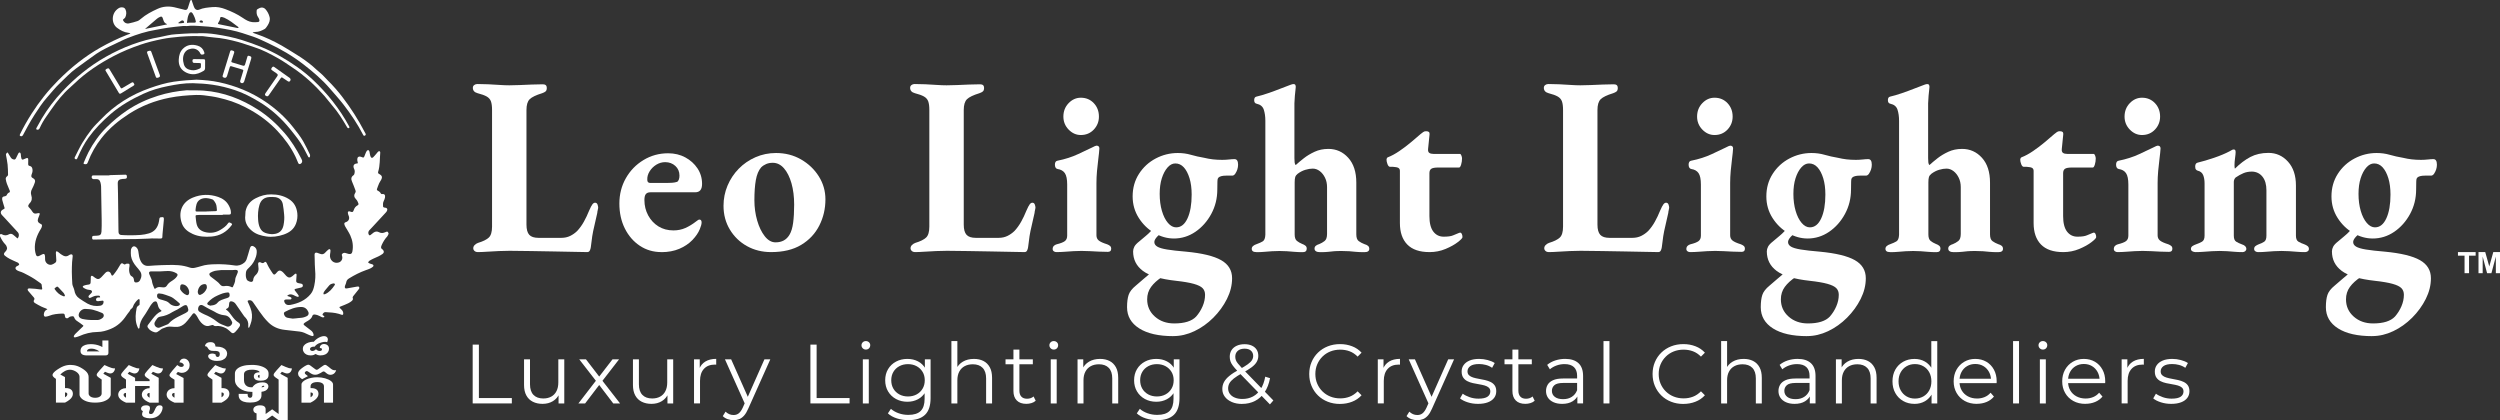 <?xml version="1.0" encoding="UTF-8"?>
<svg xmlns="http://www.w3.org/2000/svg" id="Layer_1" data-name="Layer 1" viewBox="0 0 1280 215.12">
  <rect x="0" y="0" width="1280" height="215.12" fill="#333333" stroke="none"/>
  <defs>
    <style>
      .cls-1 {
        fill: #fff;
      }
    </style>
  </defs>
  <g>
    <g>
      <path class="cls-1" d="M0,120.1c.28-.37,.64-.32,.97-.13,1.23,.7,2.42,.7,3.66-.02,.65-.38,1.4-.28,2.01,.17,.63,.46,1.2,1,1.79,1.51,.18,.15,.35,.31,.51,.46,.87-.79,.96-2.32,.21-3.15-2.25-2.46-4.51-4.91-6.76-7.36-.44-.48-.91-.95-1.35-1.43-1-1.07-.8-2.22,.51-2.89,.02,0,.03-.02,.05-.03,.91-.46,.88-.47,.54-1.46-.38-1.12-.66-2.27-.99-3.4-.02-.09-.03-.18-.04-.27-.08-1.09,.17-1.41,1.24-1.59,.09-.01,.2,0,.27-.03,.29-.17,.72-.3,.82-.56,.3-.73,.73-1.21,1.48-1.47,.11-.04,.2-.49,.12-.69-.47-1.22-1.04-2.41-1.49-3.64-.28-.76-.48-1.56-.6-2.36-.09-.62,.18-1.16,.74-1.54,.21-.14,.43-.47,.43-.7-.04-1.75-.05-3.51-.23-5.25-.17-1.64-.54-3.26-.82-4.89-.03-.16-.05-.36,.02-.48,.16-.28,.32-.66,.57-.77,.39-.16,.5,.29,.66,.57,.41,.67,.81,1.34,1.24,2,.42,.64,1.08,.94,1.8,.99,.25,.02,.62-.28,.76-.54,.45-.81,.8-1.68,1.22-2.5,.12-.24,.38-.58,.58-.58,.44,0,.66,.39,.72,.83,.05,.45,.06,.91,.13,1.36,.28,1.63,.51,1.75,1.98,1.04,.18-.09,.36-.17,.55-.25,.84-.34,1.16-.14,1.16,.76,0,.64-.03,1.28-.03,1.92,0,.96,.04,1.03,.96,1.29,.62,.18,.98,.6,1.14,1.21,.22,.85,.19,1.7-.14,2.53-.1,.25-.21,.51-.27,.77-.22,.94-.06,1.28,.8,1.71,.94,.48,1.28,1.25,.89,2.29-.41,1.11-.84,2.23-1.42,3.25-.6,1.07-.72,2.11-.36,3.25,.48,1.51,.33,2.89-.86,4.04-.1,.1-.17,.23-.26,.35-.7,.97-.61,1.29,.26,2.12,.55,.53,.99,1.2,1.42,1.85,.58,.86,1.11,1.11,2.12,.9,.3-.06,.6-.14,.91-.18,.66-.08,.86,.15,.65,.77-.22,.66-.5,1.29-.74,1.94-.47,1.26-.09,2.16,1.12,2.73,.87,.41,.97,.57,.76,1.52-.08,.38-.26,.76-.47,1.09-2.05,3.25-3.36,6.72-3.07,10.63,.06,.88,.28,1.76,.54,2.61,.25,.81,.82,1.01,1.59,.65,.54-.25,1.07-.54,1.6-.81,.88-.44,1.29-.25,1.42,.73,.08,.59,.06,1.2,.06,1.81,.01,1.77,1.72,3.18,3.41,2.72,.62-.17,1.2-.57,1.75-.94,.44-.3,.62-.8,.59-1.35-.08-1.24-.18-2.48-.23-3.72-.01-.28,.14-.56,.21-.85,.28,.09,.6,.12,.83,.28,.49,.34,.91,.78,1.4,1.13,.49,.34,1,.66,1.54,.92,.91,.42,1.79,.34,2.63-.24,.25-.17,.53-.34,.81-.43,.81-.26,1.25,.07,1.19,.92-.07,1-.25,2-.3,3-.08,1.68-.15,3.36-.13,5.04,.03,2.06,.12,4.12,.25,6.18,.03,.54,.32,1.07,.5,1.6,.18,.53,.46,1.04,.54,1.59,.26,1.77,1.08,3.18,2.54,4.17,1.37,.93,2.75,1.85,4.19,2.65,2.03,1.12,4.24,1.46,6.54,1.08,1.09-.18,1.75-1.03,1.69-2.02-.02-.38-.18-.6-.57-.57-.52,.04-1.04,.11-1.56,.18-.21,.03-.43,.09-.64,.09-.79,0-1.13-.27-1.1-.87,.03-.62,.58-1.1,1.22-1.07,.13,0,.25,.08,.37,.06,.18-.02,.35-.08,.52-.13-.05-.18-.05-.4-.15-.54-.09-.13-.29-.28-.44-.28-.7,0-1.43-.04-2.1,.13-.71,.18-1.38,.55-2.05,.87-.37,.17-.72,.31-1.04-.05-.31-.36-.19-.75,.06-1.05,.37-.44,.8-.84,1.22-1.24,.57-.54,.43-1.26-.33-1.51-.27-.09-.57-.11-.86-.13-1.08-.09-2.03-.52-2.9-1.15-.4-.29-.41-.68,.04-.91,.44-.23,.95-.33,1.44-.45,.42-.1,.86-.14,1.29-.21,.54-.08,.87-.39,.93-.92,.07-.63,.07-1.27,.1-1.91,.01-.29-.02-.59,0-.88,.04-.76,.42-.98,1.08-.58,.39,.23,.72,.55,1.09,.82,1.28,.93,2.12,.87,3.21-.26,.71-.73,1.37-1.52,2.08-2.24,1.13-1.14,2.47-.8,2.97,.73,.27,.8,.62,.93,1.17,.27,.73-.88,1.39-1.82,2.03-2.77,.54-.8,1-1.65,1.5-2.48,.48-.79,.94-.87,1.67-.28,.32,.26,.64,.31,.99,.07,.12-.08,.24-.21,.37-.22,.49-.02,1.04-.11,1.45,.07,.21,.09,.29,.76,.22,1.12-.27,1.39-.34,2.75,.19,4.1,.21,.53,.46,.93,1.02,1.19,.8,.37,1.01,1.21,1.08,1.98,.08,.95,.46,1.28,1.56,1.09,.69-.12,1.21-.52,1.54-1.12,.83-1.55,1.04-3.13-.02-4.65-.57-.82-1.24-1.57-1.89-2.33-1.34-1.58-2.38-3.33-2.72-5.4-.16-.98-.08-2-.05-3,0-.31,.14-.64,.28-.93,.59-1.19,1.6-1.36,2.56-.44,.73,.7,.96,1.61,1.05,2.58,.14,1.43,.42,2.82,1.01,4.13,.81,1.79,2.11,2.85,4.17,2.72,2.14-.13,4.27-.34,6.41-.38,3.99-.07,7.99-.39,11.94,.47,.92,.2,1.83,.46,2.72,.76,.95,.32,1.89,.31,2.84,.07,.95-.25,1.91-.45,2.84-.76,2.39-.8,4.87-.95,7.35-1.01,3.35-.08,6.67,.11,9.99,.63,1.82,.28,3.51-.28,4.92-1.45,.49-.41,.92-1.02,1.13-1.63,.55-1.58,.97-3.2,1.45-4.81,.13-.45,.26-.91,.44-1.35,.3-.73,.89-.95,1.6-.62,1.28,.59,1.83,1.64,1.74,3.01-.04,.76-.15,1.54-.38,2.26-.63,2.01-1.64,3.81-3.17,5.29-.25,.24-.48,.5-.73,.73-.6,.57-1.13,1.15-1.24,2.05-.16,1.31-.19,2.59,.43,3.8,.35,.67,2,1.35,2.67,1.05,.25-.11,.55-.45,.57-.69,.05-1.12,.52-2.03,1.3-2.75,1.33-1.23,1.69-2.71,1.36-4.43-.08-.41-.12-.83-.11-1.25,.02-.73,.33-.98,1.06-.86,.09,.01,.19,.02,.26,.07,.7,.47,1.34,.57,2.01-.13,.32-.33,.74-.12,1.03,.43,.38,.73,.68,1.5,1.1,2.2,.64,1.08,1.31,2.15,2.03,3.17,.54,.77,.93,.75,1.57,.06,.3-.32,.57-.66,.87-.98,.56-.59,1.21-.72,1.93-.33,.39,.21,.74,.52,1.06,.84,.53,.55,.99,1.17,1.53,1.71,1.01,1,2.02,1,3.09,.08,.43-.37,.84-.76,1.28-1.1,.17-.13,.47-.23,.62-.16,.15,.06,.27,.38,.26,.58-.03,.86-.09,1.71-.18,2.56-.13,1.12,.06,1.44,1.16,1.71,.42,.1,.86,.15,1.28,.24,.64,.13,.93,.44,.94,.95,0,.57-.27,.89-.91,1.05-.92,.22-1.84,.43-2.75,.65-.61,.15-.73,.38-.39,.92,.24,.38,.57,.71,.84,1.07,.35,.46,.73,.91,1.02,1.41,.26,.46-.01,.81-.53,.71-.3-.06-.58-.19-.86-.31-.9-.42-1.74-1-2.8-.96-.62,.02-1.22,.29-1.64,.77,.21,.08,.4,.16,.58,.23,.45,.17,.94,.3,1.35,.53,.18,.1,.35,.46,.3,.65-.05,.19-.36,.43-.58,.44-.7,.05-1.41,0-2.12,.01-1.01,0-1.3,.47-.92,1.41,.44,1.09,1.47,1.65,2.97,1.37,4.04-.75,7.71-2.28,10.45-5.58,1.07-1.29,1.51-2.8,1.85-4.38,.55-2.59,.68-5.2,.42-7.84-.19-1.92-.15-3.87-.22-5.8-.02-.71-.07-1.42-.07-2.13,0-.87,.5-1.22,1.33-.97,.54,.16,1.07,.36,1.59,.57,1.04,.41,1.85,.14,2.57-.69,.49-.56,1.05-1.06,1.62-1.54,.19-.15,.58-.26,.76-.16,.18,.1,.3,.48,.29,.73-.02,.62-.11,1.24-.22,1.85-.49,2.85,1.89,5.07,4.51,4.19,1.34-.45,2.07-1.84,1.66-3.19-.13-.42-.31-.84,.08-1.22,.43-.42,.94-.61,1.54-.45,.58,.16,1.14,.37,1.72,.5,1.14,.24,1.7-.13,1.92-1.26,.55-2.84,.12-5.59-1.05-8.18-.72-1.58-1.72-3.03-2.58-4.55-.22-.39-.39-.83-.49-1.26-.11-.5,.17-.84,.71-1,1.59-.49,2.17-1.9,1.45-3.44-.2-.43-.32-.93-.36-1.41-.04-.54,.31-.8,.85-.7,.3,.06,.58,.19,.88,.28,.6,.17,.88,.03,1.13-.53,.08-.18,.16-.37,.22-.56,.34-1,.96-1.76,1.88-2.25,.47-.25,.59-.57,.41-1.08-.27-.81-.65-1.53-1.26-2.14-.99-.98-1.07-2.14-.3-3.27,.26-.37,.26-.75,.11-1.14-.58-1.52-1.11-3.05-1.77-4.53-.58-1.31-.55-2.41,.77-3.29,.19-.13,.33-.39,.4-.62,.27-.92,.34-1.83-.16-2.71-.04-.08-.07-.17-.1-.25-.48-1.34,.06-2.24,1.46-2.41,.7-.08,.68-.11,.49-.77-.14-.5-.22-1.04-.18-1.55,.09-1.03,.86-1.47,1.84-1.13,.22,.08,.44,.17,.66,.26,.65,.26,.85,.19,1.13-.48,.22-.52,.4-1.06,.63-1.58,.18-.42,.35-.85,.62-1.21,.16-.22,.51-.45,.73-.41,.23,.04,.49,.37,.58,.63,.15,.42,.15,.9,.25,1.34,.11,.49,.19,1.01,.41,1.45,.33,.66,.78,.75,1.31,.24,.6-.57,1.12-1.24,1.67-1.87,.3-.34,.55-.73,.89-1.03,.18-.15,.54-.26,.73-.18,.17,.08,.33,.44,.31,.67-.29,3.28-.07,6.62-1.07,9.83-.17,.54,0,.93,.51,1.16,.13,.06,.26,.13,.38,.21,1.07,.64,1.32,1.43,.76,2.54-.35,.7-.84,1.33-1.16,2.04-.42,.92-.74,1.89-1.09,2.85-.15,.42,.02,.71,.39,.9,.7,.35,1.29,.8,1.64,1.54,.06,.14,.37,.25,.54,.22,1.24-.23,1.77,.49,1.53,1.74-.12,.62-.36,1.23-.65,1.79-.47,.92-.41,1.88-.35,2.84,.01,.17,.26,.36,.45,.47,.14,.08,.35,.05,.53,.07,1.09,.11,1.51,.85,.96,1.83-.23,.42-.6,.77-.93,1.13-2.26,2.45-4.53,4.89-6.79,7.34-.4,.43-.83,.82-1.21,1.26-.55,.65-.74,1.37-.35,2.18,.26,.54,.56,.6,1.02,.22,.49-.41,.97-.82,1.49-1.18,.9-.62,1.84-.7,2.82-.15,1.09,.62,2.17,.4,3.24-.07,1.03-.45,1.13-.42,1.58,.59v.33c-.22,.43-.35,.94-.66,1.28-1.18,1.25-2.06,2.71-2.77,4.24-.59,1.27-.59,1.86,.42,2.48,.03,.02,.05,.05,.08,.08,.72,.73,.71,1.55-.11,2.15-.67,.49-1.41,.9-2.15,1.27-.86,.43-1.76,.77-2.63,1.18-.72,.35-1.43,.72-2.1,1.15-.25,.17-.37,.55-.55,.83,.26,.16,.51,.36,.79,.47,.47,.18,.98,.27,1.45,.46,.59,.24,.71,.79,.23,1.21-.43,.37-.94,.69-1.46,.93-.67,.32-1.38,.54-2.08,.79-3.08,1.09-5.96,2.57-8.74,4.29-.75,.46-1.25,1.08-1.38,1.99-.06,.42-.27,.82-.42,1.24-.1,.29-.25,.58-.29,.88-.12,.8,.24,1.13,1.03,.98,1.7-.31,3.39-.63,5.09-.91,.42-.07,.96-.24,1.22,.3,.25,.49-.11,.88-.38,1.23-.89,1.13-1.82,2.23-2.69,3.36-.17,.22-.34,.61-.25,.82,.32,.77-.01,1.23-.57,1.7-1.03,.85-2.21,1.38-3.43,1.87-.81,.33-1.62,.65-2.42,.97-.43,.17-.47,.4-.13,.72,.32,.3,.64,.6,.94,.92,.49,.52,.8,1.13,.77,1.87-.02,.64-.25,.81-.87,.63-.49-.15-.96-.34-1.45-.48-2.2-.63-4.47-.73-6.73-.86-.65-.04-1.08,.36-1.41,.87-.23,.36-.2,.65,.21,.85,.34,.17,.74,.41,.5,.8-.11,.18-.63,.13-.97,.15-.11,0-.23-.09-.35-.15-.69-.33-1.36-.71-2.07-.97-.57-.21-1.19-.33-1.79-.35-.26,0-.71,.28-.78,.52-.39,1.34-1.35,2.12-2.48,2.78-.53,.31-1.08,.61-1.57,.98-.73,.53-.72,.84-.02,1.39,1.08,.84,2.14,1.69,3.25,2.5,.68,.5,1.1,1.14,1.31,1.95,.19,.73-.09,1.08-.83,.89-.61-.16-1.21-.39-1.78-.67-1.44-.7-2.88-1.4-4.49-1.59-2.54-.31-5.08-.59-7.62-.87-3.22-.35-6.06-1.52-8.4-3.84-1.71-1.68-3.17-3.56-4.53-5.53-1.12-1.62-2.25-3.23-3.36-4.85-.53-.77-1.24-1.1-2.16-.91-.59,.12-.67,.35-.42,.89,.47,1.03,.94,2.05,1.33,3.11,.81,2.13,.99,4.35,.5,6.57-.24,1.09-.7,2.14-1.08,3.2-.05,.15-.27,.24-.41,.36-.06-.16-.15-.31-.17-.47-.02-.23,0-.47,.02-.71,.11-1.58-.35-2.95-1.45-4.1-.21-.22-.46-.42-.64-.67-1.44-2.06-2.9-4.11-4.29-6.2-.51-.77-1.17-1.23-2.03-1.43-.77-.18-1.24,.13-1.36,.92-.06,.38-.11,.76-.12,1.14-.02,.77-.34,1.32-1.06,1.63-.17,.07-.32,.2-.51,.32,.09,.12,.13,.21,.19,.26,1.2,.8,1.98,1.96,2.81,3.1,.99,1.36,2.05,2.64,3.53,3.53,.77,.46,.95,1.3,.4,2.1-.64,.94-1.36,1.85-2.16,2.65-.89,.9-1.53,.82-2.43-.08-.09-.09-.16-.2-.26-.28-.72-.55-1.37-1.22-2.17-1.61-1.61-.79-3.31-1.29-5.15-1.03-.3,.04-.74-.06-.94-.26-.29-.3-.53-.39-.9-.27-.33,.1-.68,.14-1,.26-1.41,.55-2.62,.19-3.75-.72-1.22-.98-2.02-2.27-2.73-3.64-.3-.57-.7-1.1-1.14-1.59-.44-.49-.87-.48-1.31,.01-.49,.56-.89,1.19-1.36,1.77-.79,.97-1.52,2.01-2.42,2.87-1.12,1.07-2.45,1.87-4.04,1.98-1.02,.07-2.07-.04-3.1-.12-1.18-.1-2.31,.04-3.4,.54-.46,.21-.96,.35-1.44,.54-.09,.04-.16,.13-.25,.19-.71,.5-1.39,1.05-2.13,1.49-.31,.18-.8,.23-1.16,.15-1.45-.34-2.72-1.03-3.57-2.32-.39-.6-.38-1,.04-1.56,.81-1.08,1.61-2.17,2.45-3.22,1.16-1.44,2.35-2.84,4.11-3.59,.38-.16,.38-.39,.05-.64-.85-.62-1.35-1.45-1.56-2.48-.1-.5-.3-.97-.48-1.45-.18-.48-.57-.68-1.04-.57-.34,.08-.72,.23-.96,.48-.51,.53-.99,1.11-1.39,1.73-1.14,1.8-2.13,3.71-3.39,5.42-1.3,1.77-2.1,3.64-2.19,5.84,0,.17-.2,.34-.3,.51-.16-.12-.39-.2-.46-.36-.29-.67-.58-1.34-.77-2.04-.74-2.71-.46-5.43,.06-8.14,.12-.63,.55-1.09,1.14-1.4,.17-.09,.37-.29,.38-.45,.05-.76,.07-1.53,.03-2.3-.02-.47-.41-.64-.77-.33-.46,.38-.87,.82-1.25,1.28-.33,.39-.63,.81-.88,1.25-.22,.38-.34,.82-.52,1.22-.12,.26-.23,.58-.45,.73-.51,.35-.93,.75-1.14,1.35-.05,.15-.17,.27-.27,.4-.48,.64-1.02,1.24-1.45,1.91-2.03,3.11-4.61,5.55-8.09,6.97-2.19,.9-4.38,1.55-6.78,1.57-3.28,.03-6.42,.82-9.43,2.17-.64,.29-1.34,.44-2.02,.6-.19,.04-.53-.05-.61-.19-.09-.18-.06-.51,.05-.7,.23-.39,.52-.75,.84-1.07,1.23-1.22,2.48-2.41,3.73-3.61,.2-.19,.38-.38,.06-.61-.97-.71-1.89-1.49-2.91-2.1-.84-.5-1.37-1.14-1.67-2.06-.06-.2-.33-.45-.52-.46-.82-.02-1.65,.04-2.29,.66-.37,.36-.78,.46-1.25,.28-.48-.18-.6-.6-.64-1.06-.09-1.06-.32-1.32-1.39-1.27-2.28,.11-4.56,.25-6.72,1.16-.59,.25-1.25,.35-1.89,.44-.19,.03-.52-.14-.61-.32-.5-.88,.02-2.53,.92-3.03,.22-.13,.43-.28,.74-.49-.36-.18-.59-.31-.83-.41-.74-.3-1.51-.55-2.22-.9-1.15-.58-2.29-1.18-3.38-1.86-.62-.38-.79-1-.44-1.51,.38-.56,.24-.95-.15-1.39-.98-1.1-1.96-2.21-2.89-3.35-.18-.22-.28-.64-.19-.88,.07-.19,.49-.36,.75-.35,1.03,.03,2.06,.1,3.09,.2,.96,.09,1.91,.24,2.86,.36,.67,.09,.81-.07,.68-.74-.08-.45-.2-.9-.2-1.35,0-.48-.18-.8-.54-1.07-2.01-1.51-4.1-2.89-6.33-4.05-1.53-.79-3.02-1.67-4.7-2.12-.49-.13-.97-.42-1.39-.72-.68-.49-.65-1.31,.04-1.77,.24-.16,.54-.23,.77-.39,.24-.16,.6-.38,.61-.59,.01-.26-.26-.55-.46-.79-.11-.13-.3-.19-.47-.27-1.32-.61-2.66-1.16-3.95-1.83-.85-.44-1.65-.99-2.4-1.58-.7-.55-.69-1.09-.1-1.79,.28-.34,.65-.62,.84-1,.2-.38,.39-.88,.31-1.27-.13-.59-.38-1.23-.79-1.65-1.25-1.29-2.15-2.79-2.86-4.42v-.77Zm83.13,27.01c.91,.1,1.78,.03,2.3-.85,.51-.87,1.21-1.54,2.04-2.09,.62-.42,1.27-.79,1.84-1.27,.5-.42,1-.91,1.34-1.47,.48-.78,.32-1.14-.47-1.6-1.3-.76-2.73-1.09-4.22-1.08-1.25,0-2.5,.16-3.75,.19-1.61,.03-3.22,0-4.83,0-.89,0-1.3,.5-.98,1.34,.34,.9,.76,1.76,1.14,2.65,.1,.23,.19,.48,.22,.72,.15,1.36,.64,2.61,1.18,3.85,.17,.39,.36,.49,.72,.19,.61-.5,1.32-.76,2.12-.71,.45,.03,.9,.08,1.35,.12Zm29.9-8.8c-.94,.11-1.98,.15-2.99,.37-.76,.17-1.51,.52-2.21,.88-.77,.4-.84,.96-.31,1.67,.1,.13,.2,.27,.32,.37,.76,.59,1.54,1.14,2.29,1.75,.81,.66,1.72,1.26,2.34,2.08,.65,.86,1.38,1.24,2.36,1.06,1.38-.26,2.66-.07,3.9,.59,.12,.06,.46-.04,.5-.15,.56-1.26,1.22-2.49,1.23-3.93,0-.35,.12-.71,.25-1.05,.3-.76,.67-1.5,.95-2.27,.36-1.01,.05-1.46-1.02-1.5-.57-.02-1.15,.1-1.73,.11-1.94,.02-3.87,0-5.9,0Zm-31.77,29.51c.07-.02,.28-.03,.46-.1,1.38-.55,2.75-1.11,4.12-1.68,.19-.08,.39-.22,.52-.38,1.33-1.52,3.03-2.54,4.78-3.46,1.3-.68,2.65-1.27,3.94-1.97,1.44-.79,1.59-1.32,1.04-2.85-.06-.17-.13-.34-.19-.51-.2-.52-.62-.73-1.13-.64-.36,.06-.72,.23-1.04,.42-.98,.59-1.92,1.24-2.91,1.8-.88,.5-1.85,.84-2.7,1.39-1.81,1.17-3.76,1.95-5.89,2.25-.72,.1-1.35,.37-1.78,.94-.47,.62-.93,1.27-1.25,1.97-.59,1.28,.49,2.84,2.03,2.83Zm20.15-9.6c0,.68,.3,1.14,.79,1.43,.79,.47,1.59,.96,2.44,1.31,2.32,.95,4.5,2.13,6.44,3.72,.76,.63,1.57,1.09,2.47,1.43,.88,.33,1.76,.69,2.63,1.04,1.1,.43,2.75-.75,2.71-1.95,0-.11-.01-.23-.05-.32-.79-1.76-1.76-3.28-3.95-3.47-1.88-.16-3.57-.87-5.17-1.88-.64-.4-1.37-.67-2.04-1.03-1.19-.65-2.4-1.28-3.55-1.99-1.15-.72-2.25-.34-2.6,.98-.07,.26-.1,.54-.13,.74Zm-53.38,5.62c.47,0,.95-.04,1.41,0,1.18,.11,2.16-.34,3.05-1.05,.95-.76,.84-2.12-.29-2.58-1.5-.62-3.03-1.21-4.6-1.61-1.27-.32-2.61-.38-3.93-.44-1.55-.07-3.1,1.3-3.36,2.83-.18,1.1,.53,2.01,1.83,2.3,1.94,.43,3.9,.61,5.88,.54Zm102.08-.67s.01-.05,.02-.07c.4-.03,.79-.04,1.19-.08,.81-.08,1.62-.23,2.43-.26,1.22-.04,2.36-.39,3.43-.94,.75-.38,1.05-1.3,.72-2.07-.69-1.6-1.88-2.57-3.64-2.58-3.04-.02-5.76,1.13-8.4,2.51-.44,.23-.59,.71-.45,1.19,.25,.9,.79,1.6,1.71,1.81,.98,.23,1.99,.33,2.99,.48Zm-68.69-12.92c-.6-.02-.93,.27-1,1.01-.1,1.03,.37,1.65,1.52,2,1.06,.32,2.15,.55,3.18,.95,.6,.23,1.22,.62,1.63,1.1,.96,1.13,3.44,1.81,4.77,1.18,.07-.03,.13-.06,.19-.1,.45-.31,.55-.81,.14-1.16-1.05-.91-2.11-1.83-3.24-2.64-1.15-.82-2.55-1.11-3.84-1.63-1.05-.42-2.1-.65-3.34-.73Zm26.45,6.28s.02-.07,.03-.11c.16-.01,.33-.01,.49-.03,1.21-.15,2.29-.45,3.11-1.53,.44-.58,1.2-.98,1.9-1.29,.96-.42,1.99-.67,2.98-1.01,1.07-.37,1.33-.82,1.15-1.94-.1-.66-.41-.97-1.07-.89-.8,.09-1.62,.23-2.39,.47-.91,.29-1.79,.7-2.67,1.08-1.92,.83-3.59,2.02-5,3.58-.42,.46-.38,.92,.15,1.23,.39,.22,.87,.31,1.3,.46Zm-1.94-9.53c-.03-1.3-.59-1.78-1.86-1.46-.5,.13-1.04,.38-1.41,.74-.82,.79-1.24,1.84-1.4,2.96-.05,.37,.08,.8,.23,1.16,.21,.52,.69,.73,1.21,.53,1.49-.59,2.5-1.7,3.11-3.17,.09-.23,.08-.5,.12-.75Zm-13.72,.59s.02,.24,.05,.43c.01,.09,.03,.19,.07,.26,.78,1.25,1.81,2.24,3.19,2.78,.57,.23,1.08-.1,1.25-.71,.44-1.6-.75-3.92-2.31-4.51-1.65-.62-2.26-.2-2.25,1.74Zm78.69-2.5c-.94,.15-1.74,.34-2.33,1.03-.72,.85-1.46,1.68-2.15,2.55-.3,.38-.57,.81-.77,1.25-.09,.2,0,.49,0,.75,.24,0,.5,.05,.71-.04,2.21-.92,3.66-2.7,4.96-4.61,.12-.17,.23-.51,.14-.63-.11-.18-.42-.23-.56-.29Zm-138.16,6.65c.38-.02,.59-.2,.47-.53-.16-.42-.33-.87-.61-1.2-.83-.96-1.71-1.88-2.6-2.79-.62-.63-.75-.62-1.43-.07-.13,.1-.26,.2-.4,.29-.29,.19-.31,.41-.12,.69,1.09,1.57,2.41,2.86,4.26,3.48,.15,.05,.31,.1,.43,.13Z"></path>
      <path class="cls-1" d="M98.08,0c.33,.96,.64,1.92,.99,2.88,.18,.49,.36,1,.65,1.43,.5,.72,1.4,1.01,2.17,.67,2.21-.99,4.56-1.13,6.91-1.35,2.3-.22,4.5,.26,6.61,1.06,3.12,1.18,6.15,2.59,8.93,4.49,1.47,1.01,3.02,1.94,4.83,2.15,.94,.11,1.91,.05,2.86-.04,.7-.07,.94-.5,.75-1.18-.13-.45-.33-.9-.6-1.27-.78-1.08-.91-2.28-.75-3.55,.02-.17,.11-.39,.24-.47,.9-.55,1.8-1.17,2.92-.91,.45,.1,.94,.37,1.25,.71,1.07,1.18,1.81,2.57,2.19,4.11,.39,1.57-.18,2.98-1.01,4.3-.22,.35-.45,.7-.71,1.03-.23,.28-.46,.6-.76,.77-1.5,.84-3.04,1.54-4.82,1.53-.43,0-.86,.16-1.29,.24v.18c.57,.2,1.14,.41,1.71,.61,4.56,1.53,8.88,3.59,13.06,5.94,2.69,1.52,5.27,3.21,7.9,4.82,2.73,1.67,5.32,3.55,7.8,5.59,.77,.64,1.48,1.35,2.23,2.01,1.03,.91,2.11,1.78,3.1,2.73,.91,.87,1.7,1.85,2.6,2.72,2.69,2.62,5.15,5.46,7.44,8.44,4.29,5.61,8.11,11.53,11.36,17.82,.17,.32,.36,.63,.52,.96,.21,.44,.09,.8-.32,1.01-.45,.23-.71,.04-.91-.37-2.82-5.51-6.28-10.61-10.04-15.49-2.14-2.78-4.53-5.37-6.82-8.04-4.05-4.73-8.75-8.74-13.65-12.53-5.64-4.36-11.73-7.95-18.18-10.93-2.52-1.16-5.02-2.42-7.63-3.31-3.72-1.26-7.45-2.55-11.31-3.34-2.28-.46-4.56-.85-6.85-1.2-3.17-.49-6.34-.75-9.53-.92-1.88-.1-3.76-.27-5.65,0-.85,.12-1.74-.06-2.61,.02-2.54,.25-5.09,.5-7.62,.86-2.08,.29-4.13,.75-6.21,1.09-4.93,.8-9.66,2.32-14.29,4.14-2.41,.95-4.72,2.16-7.06,3.26-1.52,.72-3.06,1.42-4.55,2.21-1.58,.84-3.19,1.68-4.66,2.71-3.48,2.43-6.88,4.99-10.33,7.47-3,2.16-5.47,4.9-8.15,7.41-2.46,2.31-4.53,4.98-6.77,7.5-2.39,2.69-4.3,5.7-6.26,8.68-1.25,1.9-2.36,3.89-3.49,5.87-.87,1.53-1.65,3.12-2.51,4.66-.14,.26-.44,.54-.72,.59-.27,.06-.63-.1-.87-.28-.1-.08-.06-.47,.03-.67,1.77-3.64,3.77-7.16,5.95-10.57,3.94-6.18,8.46-11.89,13.61-17.06,6.47-6.5,13.54-12.24,21.56-16.77,4.41-2.49,8.94-4.68,13.63-6.55,.57-.23,1.14-.43,1.71-.64,0-.07,0-.13,0-.2-.31-.08-.62-.2-.93-.24-2.21-.24-4.06-1.25-5.81-2.56-3-2.24-3.07-7.65,.88-10.06,.61-.37,1.29-.47,2-.38,.68,.08,1.16,.43,1.46,1.08,.62,1.33,.45,2.64-.07,3.93-.14,.35-.5,.65-.83,.88-.38,.26-.46,.51-.25,.91,.54,1.04,1.6,1.65,2.88,1.39,1.47-.3,2.93-.69,4.35-1.17,.65-.22,1.24-.69,1.77-1.15,2.59-2.24,5.6-3.79,8.67-5.18,2.7-1.22,5.58-1.4,8.48-.76,1.61,.36,3.2,.78,4.8,1.18,.19,.05,.38,.12,.58,.16,.74,.15,1.32-.22,1.54-.95,.36-1.17,.73-2.33,1.12-3.48,.08-.25,.28-.46,.43-.68,.11,0,.22,0,.33,0Zm-12.5,12.46c-.1-.08-.22-.22-.37-.27-.81-.32-1.25-.96-1.51-1.76-.13-.42-.26-.84-.42-1.24-.26-.66-.64-.86-1.28-.57-.56,.25-1.13,.54-1.59,.93-2.01,1.68-3.99,3.39-5.97,5.1-.05,.05-.07,.14-.09,.17,3.73-.78,7.46-1.56,11.23-2.35Zm27.98-3.77c-.38,.07-.82,0-.84,.53-.05,.9-.44,1.64-.92,2.36-.36,.54-.29,.71,.34,.84,3.14,.64,6.28,1.29,9.42,1.92,.2,.04,.42-.06,.63-.09-.1-.18-.17-.41-.32-.52-2.24-1.71-4.44-3.47-7.03-4.65-.41-.18-.85-.27-1.28-.4Zm-17.17,3.06s0-.1,0-.15c1.07,0,2.13,.02,3.2,0,.63-.02,.8-.31,.61-.9-.17-.56-.28-1.14-.5-1.67-.32-.76-.66-1.54-1.11-2.23-.52-.8-1.3-.69-1.75,.16-.07,.13-.11,.27-.18,.4-.59,1.14-.65,2.42-.87,3.65-.12,.69-.07,.77,.6,.75Zm-5.11-.08c.02,.08,.05,.15,.07,.23,.93,.13,1.84-.06,2.76-.19,.08-.01,.18-.26,.17-.38-.11-.71-.73-1.09-1.36-.77-.58,.3-1.09,.74-1.63,1.12Zm12.22-.04c.09-.05,.42-.14,.44-.27,.03-.21-.1-.5-.25-.65-.37-.36-1.07-.34-1.37,0-.11,.12-.21,.33-.17,.47,.03,.13,.23,.26,.38,.31,.27,.08,.57,.09,.99,.14Z"></path>
      <path class="cls-1" d="M56.03,89.67c2.7-.07,5.41-.14,8.11-.23,.5-.02,.74,.21,.81,.68,.17,1.1-.12,1.41-1.24,1.45-.7,.02-1.42,.05-2.09,.25-1,.29-1.36,1.01-1.33,2.05,.07,1.77,.1,3.54,.13,5.31,.08,5.86,.15,11.72,.22,17.58,0,.68,.02,1.35,.04,2.03,.02,.85,.49,1.46,1.34,1.52,1.43,.11,2.86,.16,4.29,.15,1.9,0,3.82-.01,5.71-.18,1.45-.13,2.92-.37,4.31-.81,2.99-.93,4.55-3.16,5.07-6.19,.07-.43,.16-.86,.21-1.3,.05-.45,.3-.68,.73-.74,.02,0,.04,0,.05,0,1.32-.21,1.61,.01,1.5,1.34-.2,2.46-.46,4.91-.69,7.36-.04,.38-.08,.77-.06,1.15,.06,.84-.29,1.03-1.04,1.04-1.47,.02-2.93-.05-4.4-.06-.49,0-.98,.07-1.46,.09-.92,.04-1.84,.07-2.76,.1-1.27,.04-2.53,.11-3.8,.13-4.97,.05-9.94,.08-14.91,.14-2.28,.02-4.57,.08-6.85,.13-.43,0-.68-.15-.73-.61-.09-.81,.06-1.22,.57-1.28,.63-.08,1.27-.08,1.9-.1,1.56-.06,2.2-.54,2.3-2.1,.13-1.95,.11-3.91,.1-5.86,0-1.9-.07-3.8-.1-5.69-.06-3.83-.11-7.67-.2-11.5-.02-.67-.14-1.34-.3-2-.34-1.43-1.17-1.96-2.64-1.79-.32,.04-.65,.04-.97,0-.78-.11-1.16-.89-.79-1.6,.07-.13,.22-.24,.36-.28,.19-.06,.39-.06,.59-.06,2.67,0,5.34,0,8,0,0-.03,0-.07,0-.1Z"></path>
      <path class="cls-1" d="M95.65,46.23c2.88,.05,5.76-.05,8.63,.16,10.15,.77,19.36,4.3,27.89,9.79,5.06,3.26,9.45,7.26,13.4,11.79,3.52,4.03,6.3,8.55,8.73,13.31,.12,.23,.21,.47,.3,.7,.39,.92-.28,2.01-1.3,2.04-.2,0-.49-.28-.59-.5-.51-1.11-.92-2.27-1.45-3.36-2.36-4.86-5.5-9.15-9.2-13.1-4.06-4.33-8.67-7.86-13.81-10.74-4.13-2.32-8.43-4.25-13.02-5.46-2.28-.6-4.57-1.19-6.9-1.53-2.63-.39-5.27-.8-7.96-.71-4.57,.16-9.12,.54-13.62,1.43-7.39,1.47-14.32,4.14-20.66,8.22-5.3,3.41-10.17,7.39-14.09,12.39-2.91,3.71-5.28,7.77-6.94,12.22-.42,1.12-.7,1.31-1.7,1.16-.58-.09-.7-.26-.46-.81,.78-1.79,1.51-3.6,2.41-5.33,2.46-4.72,5.53-9.02,9.31-12.76,3.2-3.17,6.64-6.04,10.38-8.57,4.95-3.34,10.3-5.78,15.93-7.55,4.77-1.5,9.68-2.4,14.69-2.81Z"></path>
      <path class="cls-1" d="M101.29,17.02c3.09-.11,6.17,.07,9.22,.54,4.54,.7,9.04,1.58,13.43,2.96,6.76,2.12,13.36,4.72,19.52,8.26,5.99,3.44,11.72,7.34,16.78,12.11,7.36,6.96,13.66,14.78,18.49,23.75,.17,.31,.39,.62-.05,.9-.35,.22-.69,.07-.93-.34-2.31-3.93-4.68-7.82-7.71-11.26-1.38-1.57-2.59-3.3-3.97-4.86-4.81-5.44-10.09-10.35-16.14-14.37-2.47-1.64-4.88-3.38-7.46-4.82-3.96-2.21-7.96-4.38-12.32-5.74-2.73-.85-5.42-1.89-8.17-2.64-4.13-1.13-8.31-2.03-12.6-2.34-1.82-.13-3.63-.46-5.46-.65-.68-.07-1.37,.02-2.06,0-.81-.01-1.63-.1-2.44-.07-2.42,.09-4.85,.11-7.27,.35-3.1,.3-6.23,.59-9.27,1.22-3.72,.76-7.45,1.65-11.04,2.89-4.66,1.6-9.23,3.48-13.62,5.78-7.33,3.84-14.18,8.35-20.17,14.12-1.58,1.53-3.31,2.92-4.82,4.51-1.63,1.71-3.16,3.53-4.59,5.41-1.74,2.29-3.32,4.7-4.99,7.05-1.3,1.83-2.4,3.78-3.33,5.83-.22,.49-.55,.82-1.11,.81-.61,0-.83-.36-.54-.9,.9-1.63,1.78-3.27,2.73-4.86,3-4.99,6.51-9.59,10.48-13.82,6.56-7,13.92-13.02,22.29-17.75,8.76-4.95,18.02-8.46,27.93-10.17,1.21-.21,2.4-.47,3.6-.78,1.43-.36,2.93-.51,4.41-.62,2.71-.21,5.43-.34,8.15-.47,1.01-.05,2.03,0,3.05,0Z"></path>
      <path class="cls-1" d="M114.05,110.03c-3.94,0-7.87,0-11.81,0-.51,0-1.01,.06-1.52,.1-.38,.03-.63,.2-.58,.62,.18,1.41,.22,2.86,.6,4.21,.69,2.48,2.61,3.6,5.01,4.04,2.53,.46,4.91,.02,7.11-1.32,1.5-.91,2.93-1.9,3.93-3.4,.25-.38,.58-.48,.98-.29,.23,.11,.47,.21,.67,.35,.47,.32,.49,.51,.14,.98-2.56,3.46-5.94,5.42-10.24,5.79-3.32,.28-6.55,.09-9.65-1.31-2.56-1.15-4.66-2.81-5.6-5.51-1.96-5.65,.03-10.82,5.66-13.13,4.23-1.73,8.6-1.82,12.94-.34,2.34,.8,4.31,2.2,5.5,4.47,.58,1.1,1.05,2.25,1.05,3.53,0,.81-.18,1.02-.98,1.05-1.07,.04-2.14,0-3.21,0,0,.05,0,.1,0,.15Zm-8.39-1.72s0-.03,0-.04c1.59-.06,3.19-.13,4.78-.17,.44-.01,.65-.18,.62-.62-.03-.49-.11-.98-.14-1.46-.07-1.41-.76-2.53-1.63-3.56-.14-.17-.37-.31-.58-.38-1.26-.42-2.55-.71-3.9-.62-2.09,.15-3.63,1.25-4.19,3.1-.24,.81-.38,1.67-.47,2.52-.12,1.21-.06,1.24,1.14,1.24,1.45,0,2.9,0,4.35,0Z"></path>
      <path class="cls-1" d="M138.86,99.53c3.2,0,6.21,.64,8.98,2.35,2.71,1.68,4.03,4.18,4.38,7.25,.21,1.83-.02,3.65-.68,5.39-1.12,2.95-3.43,4.58-6.27,5.56-2.9,1-5.91,1.44-8.95,.98-2.64-.4-5.28-1.12-7.36-2.9-2.39-2.03-3.83-4.6-3.36-7.94,.09-.65,0-1.32,.11-1.96,.59-3.16,2.45-5.38,5.25-6.78,2.47-1.24,5.09-2.01,7.9-1.95Zm.36,1.3s0,.04,0,.05c-.4,0-.8-.02-1.19,0-2.67,.13-4.42,1.47-5.19,4.05-.73,2.46-.87,4.99-.69,7.54,.1,1.48,.34,2.93,1,4.29,.58,1.19,1.44,2.02,2.69,2.48,1.3,.47,2.62,.7,4,.62,2.94-.17,4.74-1.65,5.32-4.55,.36-1.82,.51-3.69,.31-5.55-.19-1.76-.32-3.53-.67-5.26-.41-2.02-1.75-3.23-3.8-3.55-.59-.09-1.19-.08-1.78-.12Z"></path>
      <path class="cls-1" d="M100.77,40.8c3.84,.17,7.65,.5,11.41,1.31,8.48,1.83,16.4,5.03,23.61,9.9,5.41,3.65,10.23,7.97,14.29,13.14,1.84,2.34,3.7,4.65,5.18,7.23,1.25,2.18,2.31,4.46,3.41,6.72,.16,.33,.07,.8,.02,1.19-.02,.14-.28,.35-.41,.34-.17-.01-.39-.18-.47-.35-.8-1.51-1.56-3.05-2.38-4.56-1.88-3.44-4.35-6.47-6.8-9.51-4.5-5.57-9.73-10.35-15.86-14.04-3.98-2.4-8.1-4.59-12.53-6.04-3.71-1.21-7.48-2.19-11.35-2.74-3.36-.48-6.72-.72-10.11-.79-4.35-.09-8.59,.65-12.83,1.49-4.32,.86-8.54,2.08-12.54,3.93-5.98,2.76-11.69,5.99-16.73,10.34-4.22,3.65-8.1,7.6-11.37,12.12-2.28,3.14-3.98,6.61-5.54,10.16-.06,.13-.11,.27-.18,.4-.26,.52-.52,.65-.93,.45-.47-.22-.6-.53-.34-1.03,1.24-2.42,2.38-4.89,3.77-7.21,1.45-2.42,3.06-4.76,4.79-6.98,1.44-1.84,3.16-3.47,4.79-5.16,7.09-7.38,15.5-12.66,25.13-16.03,3.98-1.39,8-2.63,12.18-3.25,2.13-.32,4.29-.52,6.44-.71,1.79-.16,3.58-.23,5.37-.34Z"></path>
      <path class="cls-1" d="M94.76,36.84c-2.47-1.44-3.4-3.69-3.23-6.46,.12-2.03,.64-3.97,2.13-5.43,2.15-2.13,4.76-2.38,7.54-1.56,1.66,.49,2.78,1.6,3.34,3.26,.29,.88,.11,1.14-.81,1.28-.51,.07-.9,.02-1.15-.53-.88-1.96-3.03-2.95-5.1-2.37-.02,0-.03,.01-.05,.02-2.53,.44-3.61,2.73-3.71,4.77-.05,1.05,.13,2.16,.44,3.18,.59,1.97,2.19,2.71,4.06,2.94,1.43,.18,2.77-.22,4.05-.85,.4-.2,.6-.5,.58-.96-.01-.33,.01-.66,.03-.98,.04-.7-.08-.85-.77-.87-.91-.03-1.81-.04-2.72-.07-.51-.02-.78-.28-.83-.82-.08-.88,.12-1.15,1-1.14,1.52,.01,3.05,.03,4.57,.07,.76,.02,.89,.16,.89,.91,0,1.19-.01,2.37-.02,3.56,0,.6-.18,1.15-.7,1.46-1.8,1.08-3.69,1.89-5.85,1.75-1.25-.08-2.49-.46-3.66-1.14Z"></path>
      <path class="cls-1" d="M114.43,39.64c-.45-.17-.55-.51-.39-1.03,1.28-4.09,2.53-8.19,3.79-12.29,.14-.44,.39-.64,.85-.52,.21,.05,.42,.1,.63,.18,.62,.24,.74,.51,.54,1.15-.42,1.3-.86,2.6-1.28,3.9-.22,.66-.15,.79,.5,.99,1.75,.53,3.51,1.06,5.26,1.59,.65,.2,.99-.02,1.18-.7,.36-1.26,.73-2.52,1.12-3.77,.19-.6,.36-.68,.97-.52,1.12,.3,1.28,.58,.94,1.68-1.17,3.8-2.34,7.6-3.51,11.4-.28,.9-1.17,1.17-1.89,.53-.15-.14-.24-.5-.19-.71,.5-1.73,1.04-3.46,1.58-5.18,.12-.39,0-.59-.36-.7-1.89-.57-3.79-1.12-5.68-1.71-.57-.18-.74,.11-.88,.56-.45,1.47-.9,2.93-1.36,4.39-.3,.95-.93,1.22-1.81,.76Z"></path>
      <path class="cls-1" d="M144.87,39.92c-.63-.48-.88-.29-1.15,.12-2.01,2.9-4.04,5.79-6.07,8.69-.4,.57-.77,.69-1.29,.47-.77-.33-.9-.8-.42-1.5,1.98-2.86,3.97-5.71,5.95-8.57,.49-.7,.43-1.04-.27-1.54-.77-.55-1.55-1.08-2.33-1.62-.54-.38-.56-.67-.09-1.33,.39-.56,.76-.67,1.23-.34,2.05,1.45,4.09,2.9,6.13,4.35,.58,.41,1.17,.8,1.73,1.23,.5,.39,.61,.91,.35,1.4-.31,.58-.76,.67-1.29,.31-.88-.6-1.78-1.19-2.47-1.65Z"></path>
      <path class="cls-1" d="M55.74,35.05c.07,.1,.25,.28,.37,.49,1.89,3.12,3.77,6.24,5.65,9.36,.25,.42,.53,.41,.9,.18,1.5-.89,3-1.78,4.51-2.66,.8-.47,1.02-.4,1.45,.41,.29,.54,.24,.73-.3,1.07-2.09,1.29-4.17,2.58-6.26,3.86-.62,.38-.91,.32-1.26-.26-2.19-3.66-4.38-7.32-6.56-10.99-.16-.26-.42-.54-.12-.89,.36-.41,1.17-.76,1.61-.57Z"></path>
      <path class="cls-1" d="M81.94,39.05c-.4,.6-.93,.75-1.5,.8-.52,.05-.61-.34-.74-.71-1.44-3.96-2.87-7.92-4.31-11.88-.23-.63-.1-.93,.52-1.12,.17-.05,.35-.08,.53-.13,.53-.15,.86,.03,1.05,.56,.67,1.87,1.36,3.74,2.04,5.6,.75,2.04,1.51,4.07,2.26,6.11,.1,.26,.12,.55,.16,.78Z"></path>
    </g>
    <g>
      <path class="cls-1" d="M1261.85,139.87v-8.97h-3.38v-1.83h9.06v1.83h-3.38v8.97h-2.3Z"></path>
      <path class="cls-1" d="M1268.99,139.87v-10.8h3.45l2.07,7.36,2.05-7.36h3.45v10.8h-2.14v-8.5l-2.26,8.5h-2.22l-2.26-8.5v8.5h-2.14Z"></path>
    </g>
  </g>
  <g>
    <path class="cls-1" d="M28.64,197.57v-3.57c-.65-.43-1.1-.81-1.36-1.12-.26-.31-.39-.6-.39-.86s.11-.57,.34-.91c.23-.34,.6-.72,1.12-1.15,.52-.42,1.19-.88,2.01-1.37,.74-.45,1.42-.8,2.05-1.05,.63-.25,1.24-.42,1.84-.54,.6-.11,1.21-.17,1.84-.17,.54,0,1.13,.05,1.75,.14,.63,.09,1.3,.28,2.03,.55,.73,.27,1.5,.67,2.32,1.2,.58,.36,1.12,.76,1.61,1.19,.49,.43,.87,.91,1.15,1.42,.28,.51,.42,1.07,.42,1.67v8.52c0,.34,.12,.67,.37,1,.25,.33,.62,.6,1.12,.82,.5,.22,1.12,.33,1.85,.33s1.39-.11,1.88-.33c.5-.22,.87-.49,1.1-.82,.24-.33,.36-.66,.36-1v-6.45h4.65v6.94c0,.6-.3,1.23-.89,1.87-.6,.64-1.48,1.18-2.66,1.61-1.18,.43-2.66,.65-4.44,.65s-3.23-.22-4.42-.65c-1.19-.43-2.09-.97-2.68-1.61-.6-.64-.89-1.26-.89-1.87v-9.14c0-.42-.14-.84-.41-1.26-.27-.42-.64-.81-1.12-1.15-.48-.34-1-.62-1.58-.83-.57-.22-1.16-.33-1.77-.33-.43,0-.87,.06-1.32,.17-.44,.11-.87,.28-1.28,.5-.41,.22-.82,.48-1.22,.78-.4,.3-.79,.63-1.15,.99l2.4,1.33v4.5h-4.65Zm0-.4h4.65v1.53c.91-.04,1.66,.06,2.26,.28,.6,.23,1.04,.57,1.33,1.02,.29,.45,.44,.99,.44,1.61,0,.53-.14,1.05-.41,1.56-.27,.51-.7,1.01-1.3,1.5-.6,.49-1.37,.98-2.32,1.47h-4.65v-8.97Zm4.65,3.76v2.46c.43-.23,.74-.48,.91-.75,.17-.27,.26-.54,.26-.81,0-.36-.11-.59-.34-.71s-.5-.18-.83-.2Zm23.43-4.36h-4.65v-2.24c-.71-.45-1.26-.83-1.62-1.12-.37-.29-.62-.54-.75-.74-.13-.2-.2-.37-.2-.52,0-.26,.12-.58,.37-.95,.25-.37,.67-.87,1.25-1.51,.58-.64,1.38-1.51,2.37-2.6,.8,.36,1.5,.67,2.1,.93,.6,.26,1.15,.47,1.67,.61s1.06,.2,1.62,.18c0,.36-.1,.75-.29,1.16s-.47,.76-.83,1.03c-.36,.27-.8,.41-1.32,.41-.17,0-.37-.02-.6-.07-.23-.05-.5-.14-.83-.27-.32-.13-.75-.31-1.27-.54l-.84,1.02,3.8,2.09v3.11Z"></path>
    <path class="cls-1" d="M41.22,179.68c0-.74,.2-1.36,.6-1.87,.4-.51,1-.91,1.8-1.19,.8-.28,1.78-.42,2.92-.42,.82,0,1.65,.08,2.47,.24,.82,.16,1.65,.42,2.47,.78,.82,.36,1.64,.83,2.44,1.42,.61,.42,1.02,.78,1.25,1.1,.23,.32,.34,.65,.34,.99,0,.36-.12,.66-.36,.89-.24,.24-.63,.35-1.17,.35h-9.55c-1.06,0-1.86-.18-2.4-.55-.54-.37-.81-.95-.81-1.74Zm3.31,.25h6.43c-.41-.28-.84-.53-1.28-.74-.44-.21-.91-.37-1.4-.5-.49-.12-.99-.18-1.51-.18s-.95,.06-1.28,.18c-.34,.12-.58,.29-.73,.5-.15,.21-.23,.45-.23,.74Zm10.98,.79h-3.09v-6.4h3.09v6.4Z"></path>
    <path class="cls-1" d="M69.16,194.49v11.66h-4.65c-.87-.36-1.6-.75-2.19-1.17-.6-.42-1.05-.88-1.35-1.37-.3-.49-.46-1.01-.46-1.56s.15-1.09,.46-1.58c.3-.49,.75-.9,1.35-1.22,.6-.32,1.33-.49,2.19-.51v-4.25h4.65Zm0,2.09h-4.65v-2.24c-.72-.45-1.26-.83-1.62-1.12-.37-.29-.61-.54-.73-.74-.12-.2-.18-.37-.18-.52,0-.26,.12-.58,.37-.95,.25-.37,.66-.87,1.23-1.51,.57-.64,1.36-1.51,2.36-2.6,.82,.36,1.53,.67,2.11,.93,.58,.26,1.14,.47,1.67,.61,.53,.14,1.07,.2,1.61,.18,0,.36-.1,.75-.29,1.16-.2,.42-.47,.76-.81,1.03-.35,.27-.79,.41-1.33,.41-.15,0-.34-.02-.57-.07s-.51-.14-.84-.27c-.34-.13-.76-.31-1.28-.54l-.84,1.02,3.8,2.09v3.11Zm-4.65,7.05v-2.46c-.39,.02-.69,.11-.91,.27-.22,.16-.32,.39-.32,.69,0,.25,.1,.5,.29,.76,.19,.26,.51,.51,.94,.74Zm12.09-5.09v-.91h-7.44v.91h-4.65v-4.13h4.65v.74h7.44v-.74h4.65v4.13h-4.65Zm4.65-4.05v11.66h-4.65c-.87-.36-1.6-.75-2.19-1.17-.6-.42-1.05-.88-1.35-1.37-.3-.49-.45-1.01-.45-1.56s.15-1.09,.45-1.58c.3-.49,.75-.9,1.35-1.22,.6-.32,1.33-.49,2.19-.51v-4.25h4.65Zm0,2.09h-4.65v-2.24c-.71-.45-1.26-.83-1.62-1.12-.37-.29-.61-.54-.73-.74-.12-.2-.18-.37-.18-.52,0-.26,.12-.58,.37-.95,.25-.37,.66-.87,1.23-1.51,.57-.64,1.36-1.51,2.36-2.6,.82,.36,1.53,.67,2.11,.93,.58,.26,1.14,.47,1.67,.61,.53,.14,1.07,.2,1.61,.18,0,.36-.1,.75-.29,1.16s-.47,.76-.81,1.03c-.35,.27-.79,.41-1.33,.41-.15,0-.35-.02-.58-.07-.24-.05-.52-.14-.84-.27-.32-.13-.75-.31-1.27-.54l-.84,1.02,3.8,2.09v3.11Zm-4.65,7.05v-2.46c-.39,.02-.69,.11-.91,.27-.22,.16-.32,.39-.32,.69,0,.25,.1,.5,.29,.76,.19,.26,.51,.51,.94,.74Z"></path>
    <path class="cls-1" d="M76.67,214.16c-1.06,0-1.98-.18-2.76-.52-.78-.35-1.17-.87-1.17-1.57,0-.23,.04-.47,.11-.72,.08-.25,.16-.48,.24-.67l.1-.25c-.22,0-.43-.11-.65-.33-.22-.22-.32-.5-.32-.86,0-.47,.23-.88,.68-1.22,.45-.34,1.09-.51,1.92-.51,.67,0,1.17,.12,1.49,.35,.32,.24,.49,.62,.49,1.15,0,.21-.03,.43-.1,.68-.06,.25-.16,.55-.29,.91-.15,.43-.17,.77-.05,1.02,.12,.25,.4,.37,.83,.37,.35,0,.63-.08,.86-.24s.43-.4,.62-.71c.18-.31,.37-.68,.57-1.12,.26-.64,.51-1.14,.76-1.49,.25-.35,.51-.59,.8-.72,.28-.13,.58-.2,.91-.2,.58,0,.99,.12,1.22,.37,.23,.25,.34,.55,.34,.91,0,.26-.07,.62-.19,1.06-.13,.44-.34,.91-.63,1.42-.29,.5-.69,.97-1.19,1.42-.5,.44-1.13,.8-1.88,1.08-.76,.27-1.66,.41-2.7,.41Z"></path>
    <path class="cls-1" d="M93.99,194.49v11.66h-4.65c-.89-.36-1.63-.75-2.23-1.17-.6-.42-1.05-.88-1.35-1.37-.3-.49-.45-1.01-.45-1.56s.15-1.09,.45-1.58c.3-.49,.75-.9,1.35-1.22,.6-.32,1.34-.49,2.23-.51v-4.25h4.65Zm-4.65,2.52v-2.6c-.65-.38-1.16-.7-1.53-.96-.37-.26-.63-.5-.8-.69-.16-.2-.24-.4-.24-.61,0-.23,.1-.51,.31-.85,.21-.34,.6-.85,1.17-1.53,.57-.68,1.4-1.63,2.49-2.86,.41,.32,.78,.56,1.12,.72,.34,.16,.65,.24,.96,.24,.37,0,.67-.09,.91-.25,.24-.17,.36-.39,.36-.65,0-.36-.22-.69-.65-.99-.43-.3-.95-.45-1.56-.45,.13-.51,.32-.91,.57-1.19,.25-.28,.53-.48,.84-.59,.31-.11,.6-.17,.86-.17,.5,0,.97,.14,1.43,.42,.45,.28,.82,.68,1.1,1.19,.28,.51,.42,1.09,.42,1.75,0,.77-.18,1.46-.55,2.05-.37,.59-.86,1.06-1.46,1.4-.61,.34-1.27,.51-1.98,.51-.3,0-.62-.04-.96-.11-.34-.08-.7-.2-1.09-.37l-.88,1.08,3.8,2.04v3.48h-4.65Zm0,6.62v-2.46c-.41,.02-.73,.11-.94,.27-.22,.16-.32,.39-.32,.69,0,.25,.1,.5,.29,.76,.2,.26,.52,.51,.97,.74Z"></path>
    <path class="cls-1" d="M110.4,181.5c-.04,.34,.03,.64,.23,.89,.19,.25,.45,.38,.78,.38,.22,0,.41-.05,.57-.16s.29-.26,.39-.48c.1-.22,.15-.49,.15-.81,0-.64-.21-1.08-.62-1.3-.41-.23-.88-.34-1.4-.34h-.94c-.97,0-1.66-.11-2.05-.33-.39-.22-.69-.5-.91-.86-.19-.32-.38-.6-.57-.83-.18-.24-.54-.37-1.06-.41,0-.32,.09-.64,.28-.95,.18-.31,.48-.58,.88-.79,.4-.22,.95-.33,1.64-.33,.87,0,1.5,.19,1.9,.58,.4,.39,.63,.96,.7,1.71h.65c1.13,0,2.08,.16,2.86,.48,.78,.32,1.38,.75,1.79,1.3,.41,.55,.62,1.16,.62,1.84,0,.62-.19,1.22-.57,1.8-.38,.58-.95,1.04-1.72,1.39-.77,.35-1.74,.52-2.91,.52-.91,0-1.7-.12-2.37-.35-.67-.24-1.2-.54-1.58-.91-.38-.37-.57-.75-.57-1.15,0-.43,.21-.77,.63-1.02,.42-.25,.93-.37,1.51-.37s1.15,.16,1.69,.48Zm3.02,15.09h-4.65v-2.24c-.71-.45-1.26-.83-1.62-1.12-.37-.29-.62-.54-.75-.74-.13-.2-.19-.37-.19-.52,0-.26,.12-.58,.37-.95,.25-.37,.67-.87,1.25-1.51,.58-.64,1.38-1.51,2.37-2.6,.8,.36,1.5,.67,2.1,.93,.6,.26,1.15,.47,1.67,.61s1.06,.2,1.62,.18c0,.36-.1,.75-.29,1.16-.19,.42-.47,.76-.83,1.03-.36,.27-.8,.41-1.32,.41-.17,0-.37-.02-.6-.07s-.5-.14-.83-.27c-.32-.13-.75-.31-1.27-.54l-.84,1.02,3.8,2.09v3.11Zm-4.65,1.3v-3.59h4.65v3.59h-4.65Zm0-.71h4.65v1.53c.91-.04,1.66,.06,2.26,.28,.6,.23,1.04,.57,1.33,1.02,.29,.45,.44,.99,.44,1.61,0,.53-.14,1.05-.41,1.56-.27,.51-.7,1.01-1.3,1.5-.6,.49-1.37,.98-2.32,1.47h-4.65v-8.97Zm4.65,3.76v2.46c.43-.23,.74-.48,.91-.75,.17-.27,.26-.54,.26-.81,0-.36-.11-.59-.34-.71-.23-.11-.5-.18-.83-.2Z"></path>
    <path class="cls-1" d="M122.22,201.65h4.58v.51c0,.45,.11,.82,.32,1.1,.22,.28,.52,.42,.91,.42,.41,0,.71-.14,.91-.42,.2-.28,.29-.64,.29-1.08v-1.56h-.71c-1.13,0-2.19-.16-3.18-.48-1-.32-1.88-.76-2.65-1.32-.77-.56-1.36-1.2-1.79-1.94s-.63-1.54-.63-2.41v-3.17c0-.91,.35-1.69,1.06-2.36,.7-.67,1.69-1.19,2.97-1.56,1.28-.37,2.81-.55,4.58-.55s3.28,.19,4.57,.58c1.29,.39,2.29,.9,2.99,1.54,.7,.64,1.06,1.36,1.06,2.15v.96c0,.47-.12,.93-.36,1.37-.24,.44-.66,.8-1.25,1.08-.6,.27-1.41,.41-2.45,.41-.89,0-1.59-.1-2.1-.3-.51-.2-.87-.46-1.07-.79-.21-.33-.31-.7-.31-1.12,0-.68,.24-1.2,.73-1.56,.49-.36,1.23-.54,2.23-.54-.02-.28-.22-.52-.58-.72-.37-.2-.84-.35-1.41-.45-.57-.1-1.19-.16-1.84-.16-1.02,0-1.83,.1-2.44,.31-.61,.21-1.05,.48-1.32,.82-.27,.34-.41,.73-.41,1.16v3.06c0,.79,.16,1.46,.47,2,.31,.54,.74,.95,1.28,1.23,.54,.28,1.13,.42,1.75,.42h.81c.22-.36,.54-.73,.96-1.12,.42-.39,.98-.72,1.67-.99,.69-.27,1.52-.41,2.47-.41,.8,0,1.42,.1,1.87,.31,.44,.21,.76,.47,.94,.79,.18,.32,.28,.64,.28,.96,0,.4-.12,.79-.36,1.19-.24,.4-.62,.74-1.14,1.02-.52,.28-1.2,.47-2.05,.57v1.81c0,.74-.2,1.38-.6,1.92-.4,.55-1.03,.98-1.88,1.3-.86,.32-1.98,.48-3.36,.48s-2.42-.15-3.28-.45c-.87-.3-1.51-.72-1.92-1.26-.41-.54-.62-1.17-.62-1.88v-.91Zm9.13,10.3v-.31c-.45-.06-.84-.25-1.17-.58-.32-.33-.49-.75-.49-1.26,0-.7,.31-1.25,.94-1.66,.63-.41,1.44-.61,2.44-.61,1.06,0,1.81,.18,2.26,.55,.44,.37,.67,.83,.67,1.37v2.49h-4.65Zm4.65-.85v.88l3.35-2.41,3.31,2.41v-16.76h4.65v19.9h-4.68l-3.28-2.38-3.31,2.38h-4.68v-4.02h4.65Zm-3.09-17.66v-1.5c-.24,0-.44,.05-.62,.16-.17,.1-.26,.3-.26,.58,0,.23,.07,.41,.21,.55,.14,.14,.36,.21,.67,.21Zm2.01,4.05c-.17,0-.33,.04-.47,.11-.14,.08-.26,.18-.36,.31-.1,.13-.18,.26-.24,.4,.32-.02,.6-.05,.81-.1,.22-.05,.38-.11,.49-.2,.11-.08,.16-.17,.16-.27,0-.08-.03-.14-.1-.18-.07-.05-.16-.07-.29-.07Zm12.38-.91h-4.65v-2.24c-.72-.45-1.26-.83-1.62-1.12-.37-.29-.62-.54-.75-.74-.13-.2-.19-.37-.19-.52,0-.26,.12-.58,.37-.95,.25-.37,.67-.87,1.25-1.51,.58-.64,1.38-1.51,2.37-2.6,.8,.36,1.5,.67,2.1,.93,.6,.26,1.15,.47,1.67,.61s1.05,.2,1.59,.18c0,.36-.09,.75-.28,1.16-.18,.42-.45,.76-.81,1.03-.36,.27-.81,.41-1.35,.41-.15,0-.34-.02-.57-.07s-.5-.14-.83-.27c-.32-.13-.75-.31-1.27-.54l-.84,1.02,3.8,2.09v3.11Z"></path>
    <path class="cls-1" d="M157.67,192.59l-2.99,1.56c-.61-.43-1.1-.88-1.49-1.33-.39-.45-.58-.97-.58-1.56,0-.25,.06-.51,.18-.81,.12-.29,.35-.63,.7-1.01,.35-.38,.87-.81,1.56-1.3,.67-.47,1.24-.83,1.71-1.06,.47-.24,.83-.35,1.09-.35s.57,.11,.93,.34c.36,.23,.84,.59,1.45,1.08,.56,.43,.98,.74,1.25,.92,.27,.18,.49,.27,.67,.27,.19,0,.43-.09,.71-.27,.28-.18,.67-.47,1.17-.86,.58-.41,1.07-.75,1.46-1.02,.39-.26,.7-.4,.94-.4,.17,0,.4,.07,.67,.21,.27,.14,.65,.42,1.15,.83l1.17,.96c.45,.36,.88,.59,1.28,.69,.4,.1,.87,.13,1.41,.07-.17,.59-.42,1.05-.75,1.4-.32,.35-.68,.59-1.07,.74-.39,.14-.76,.21-1.1,.21-.43,0-.82-.09-1.17-.25-.35-.17-.66-.37-.93-.61-.27-.24-.52-.44-.75-.61-.23-.17-.45-.25-.67-.25-.2,0-.41,.08-.65,.25-.24,.17-.53,.35-.88,.54-.48,.28-.95,.5-1.41,.67-.47,.16-.93,.24-1.38,.24-.54,0-1.05-.11-1.53-.33-.48-.22-.99-.53-1.53-.95-.32-.23-.57-.39-.75-.48-.17-.09-.32-.14-.46-.14s-.24,.02-.34,.07c-.1,.05-.2,.12-.31,.21-.11,.09-.2,.19-.28,.3-.08,.1-.11,.23-.11,.38,0,.21,.14,.43,.41,.68,.27,.25,.68,.57,1.22,.96Zm-3.31,6.03v-1.75c0-.49,.22-.96,.67-1.4,.44-.44,1.04-.84,1.79-1.19s1.6-.62,2.57-.82c.96-.2,1.98-.3,3.04-.3,1.45,0,2.79,.18,4.03,.54,1.23,.36,2.22,.82,2.96,1.37,.74,.56,1.1,1.16,1.1,1.8v9.28h-4.65v-8.38c0-.47-.15-.87-.44-1.19-.29-.32-.69-.56-1.19-.72-.5-.16-1.09-.24-1.79-.24s-1.33,.09-1.84,.25c-.51,.17-.9,.42-1.19,.74-.28,.32-.42,.71-.42,1.16v.85h-4.65Zm0-1.44h4.65v1.53c.91-.04,1.66,.06,2.26,.28,.6,.23,1.05,.57,1.35,1.02,.3,.45,.45,.99,.45,1.61,0,.53-.14,1.05-.42,1.56-.28,.51-.72,1.01-1.3,1.5-.58,.49-1.36,.98-2.34,1.47h-4.65v-8.97Zm4.65,3.76v2.46c.43-.23,.74-.48,.93-.75,.18-.27,.28-.54,.28-.81,0-.36-.11-.59-.34-.71-.23-.11-.51-.18-.86-.2Z"></path>
    <path class="cls-1" d="M164.14,181.98c-.54,0-1.01-.07-1.4-.2-.39-.13-.76-.31-1.1-.54-.35,.21-.72,.38-1.12,.52-.4,.14-.89,.21-1.48,.21-.82,0-1.53-.15-2.13-.45-.6-.3-1.06-.71-1.38-1.22-.32-.51-.49-1.06-.49-1.64,0-.66,.18-1.23,.55-1.71,.37-.48,.84-.87,1.43-1.17,.58-.3,1.2-.51,1.85-.64,.65-.12,1.25-.17,1.79-.16,.52-.62,1.09-1.15,1.71-1.57,.62-.42,1.23-.75,1.85-.98,.62-.23,1.19-.34,1.71-.34,.48,0,.89,.11,1.23,.33,.35,.22,.57,.55,.67,1,.1,.45,0,1.04-.31,1.76-.63-.19-1.26-.22-1.88-.1-.63,.12-1.25,.3-1.85,.52-.52,.15-1.02,.39-1.49,.72-.48,.33-.88,.72-1.2,1.17-.37-.04-.74-.01-1.1,.07-.37,.09-.67,.22-.91,.4-.24,.18-.36,.43-.36,.75,0,.3,.12,.54,.36,.72,.24,.18,.52,.27,.84,.27,.3,0,.6-.07,.89-.2,.29-.13,.6-.36,.93-.68,.26,.23,.54,.43,.84,.61,.3,.18,.67,.27,1.1,.27,.35,0,.63-.07,.84-.21,.22-.14,.32-.34,.32-.61,0-.28-.11-.47-.34-.57-.23-.09-.47-.14-.73-.14-.09-.49,.07-.95,.47-1.39,.4-.43,.96-.65,1.67-.65,.37,0,.75,.08,1.14,.24,.39,.16,.72,.42,.99,.76,.27,.35,.41,.82,.41,1.4s-.16,1.17-.49,1.7c-.32,.53-.81,.95-1.46,1.26-.65,.31-1.44,.47-2.37,.47Z"></path>
  </g>
  <g>
    <path class="cls-1" d="M244.71,129.07c-.76,0-1.35-.2-1.77-.59-.42-.39-.63-.85-.63-1.37,0-.61,.23-1.15,.69-1.63,.46-.48,1.03-.85,1.72-1.11,2.59-.78,4.44-1.69,5.55-2.74,1.1-1.04,1.66-2.91,1.66-5.61V56.32c0-1.91-.19-3.39-.57-4.43-.38-1.04-1.11-1.87-2.17-2.48-1.07-.61-2.63-1.17-4.69-1.7-1.6-.43-2.4-1.35-2.4-2.74,0-.61,.23-1.09,.69-1.43,.46-.35,.99-.52,1.6-.52,1.75,0,3.6,.05,5.55,.13,1.94,.09,3.85,.2,5.72,.33,1.87,.13,3.56,.2,5.09,.2,1.6,0,3.39-.04,5.38-.13,1.98-.09,4.02-.17,6.12-.26,2.1-.09,3.98-.13,5.66-.13,.69,0,1.2,.15,1.54,.46,.34,.31,.51,.76,.51,1.37,0,.87-.21,1.48-.63,1.83-.42,.35-1.01,.65-1.77,.91-3.13,.96-5.24,1.98-6.35,3.06-1.11,1.09-1.66,2.93-1.66,5.54v58.67c0,2.43,.48,4.17,1.43,5.22,.95,1.04,2.53,1.56,4.75,1.56h11.67c1.68,0,3.18-.33,4.52-.98,1.33-.65,2.53-1.5,3.6-2.54,1.3-1.39,2.44-2.98,3.43-4.76,.99-1.78,1.87-3.63,2.63-5.54,.76-1.74,1.35-2.87,1.77-3.39,.42-.52,.86-.78,1.32-.78,.61,0,1.03,.31,1.26,.91,.23,.61,.34,1.17,.34,1.7,0,.18-.08,.57-.23,1.17-.15,.61-.23,1.09-.23,1.43-.53,2.52-1.03,4.72-1.49,6.58-.46,1.87-.82,3.65-1.09,5.35-.27,1.69-.51,3.59-.74,5.67-.08,.61-.25,1.17-.51,1.69-.27,.52-.71,.78-1.32,.78-1.6,0-3.93-.04-6.98-.13-3.05-.09-6.46-.15-10.24-.2-3.78-.05-7.63-.11-11.56-.2-3.93-.09-7.57-.13-10.93-.13-1.6,0-3.43,.04-5.49,.13-2.06,.09-4.06,.2-6.01,.33-1.94,.13-3.53,.2-4.75,.2Z"></path>
    <path class="cls-1" d="M338.63,129.07c-4.12,0-7.8-1.08-11.04-3.23-3.24-2.16-5.8-5.11-7.67-8.85-1.87-3.74-2.8-8-2.8-12.76s1.1-9.09,3.32-12.99c2.21-3.89,5.22-7,9.04-9.3,3.81-2.31,8.01-3.46,12.58-3.46,3.28,0,6.22,.7,8.81,2.1,2.59,1.4,4.67,3.27,6.24,5.62,1.56,2.35,2.35,4.99,2.35,7.94s-1.18,4.31-3.55,4.31h-22.88c-1.07,0-1.85,.3-2.35,.91-.5,.61-.74,1.63-.74,3.06,0,2.88,.65,5.5,1.94,7.89,1.3,2.38,3.05,4.25,5.26,5.62,2.21,1.36,4.77,2.04,7.67,2.04,2.21,0,4.25-.42,6.12-1.25,1.87-.83,3.72-1.97,5.55-3.4,.3-.23,.59-.43,.86-.62,.27-.19,.51-.28,.74-.28,.76,0,1.14,.49,1.14,1.48,0,.83-.31,1.97-.91,3.4-.76,1.89-2.04,3.76-3.83,5.62-1.79,1.85-4.02,3.35-6.69,4.48-2.67,1.13-5.72,1.7-9.15,1.7Zm-5.61-35.4h6.86c2.13,0,3.62-.04,4.46-.11,.84-.07,1.6-.23,2.29-.45,.38-.15,.69-.53,.92-1.13,.23-.6,.34-1.29,.34-2.04,0-2.04-.71-3.7-2.12-4.99-1.41-1.28-3.15-1.93-5.21-1.93-1.6,0-3.11,.44-4.52,1.3-1.41,.87-2.56,2-3.43,3.4-.88,1.4-1.28,2.86-1.2,4.37,0,1.06,.53,1.59,1.6,1.59Z"></path>
    <path class="cls-1" d="M394.81,129.07c-4.58,0-8.69-1.02-12.36-3.06s-6.58-4.86-8.75-8.45c-2.17-3.59-3.26-7.66-3.26-12.2,0-3.63,.69-7.07,2.06-10.33,1.37-3.25,3.28-6.13,5.72-8.63,2.44-2.5,5.3-4.46,8.58-5.9,3.28-1.44,6.79-2.16,10.53-2.16,4.73,0,9,1.1,12.81,3.29,3.81,2.2,6.85,5.09,9.1,8.68,2.25,3.59,3.38,7.51,3.38,11.75,0,4.84-1.05,9.33-3.15,13.45-2.1,4.12-5.19,7.42-9.27,9.87-4.08,2.46-9.21,3.69-15.39,3.69Zm2.29-4.99c1.6,0,2.99-.32,4.18-.96,1.18-.64,2.15-1.61,2.92-2.89,.92-1.51,1.54-3.57,1.89-6.18,.34-2.61,.52-5.69,.52-9.25,0-4.09-.46-7.73-1.37-10.95-.92-3.21-2.19-5.77-3.83-7.66-1.64-1.89-3.57-2.84-5.78-2.84-1.22,0-2.33,.21-3.32,.62-.99,.42-1.87,1-2.63,1.76-1.3,1.51-2.19,3.67-2.69,6.47-.5,2.8-.74,6.24-.74,10.33,0,3.63,.48,7.09,1.43,10.38,.95,3.29,2.25,5.98,3.89,8.06,1.64,2.08,3.49,3.12,5.55,3.12Z"></path>
    <path class="cls-1" d="M468.6,129.07c-.76,0-1.36-.2-1.77-.59-.42-.39-.63-.85-.63-1.37,0-.61,.23-1.15,.69-1.63,.46-.48,1.03-.85,1.72-1.11,2.59-.78,4.44-1.69,5.55-2.74,1.11-1.04,1.66-2.91,1.66-5.61V56.32c0-1.91-.19-3.39-.57-4.43-.38-1.04-1.11-1.87-2.17-2.48-1.07-.61-2.63-1.17-4.69-1.7-1.6-.43-2.4-1.35-2.4-2.74,0-.61,.23-1.09,.69-1.43,.46-.35,.99-.52,1.6-.52,1.75,0,3.6,.05,5.55,.13,1.94,.09,3.85,.2,5.72,.33,1.87,.13,3.56,.2,5.09,.2s3.39-.04,5.38-.13c1.98-.09,4.02-.17,6.12-.26,2.1-.09,3.98-.13,5.66-.13,.69,0,1.2,.15,1.54,.46,.34,.31,.51,.76,.51,1.37,0,.87-.21,1.48-.63,1.83-.42,.35-1.01,.65-1.77,.91-3.13,.96-5.24,1.98-6.35,3.06-1.11,1.09-1.66,2.93-1.66,5.54v58.67c0,2.43,.47,4.17,1.43,5.22,.95,1.04,2.53,1.56,4.75,1.56h11.67c1.68,0,3.18-.33,4.52-.98,1.33-.65,2.53-1.5,3.6-2.54,1.3-1.39,2.44-2.98,3.43-4.76,.99-1.78,1.87-3.63,2.63-5.54,.76-1.74,1.35-2.87,1.77-3.39,.42-.52,.86-.78,1.32-.78,.61,0,1.03,.31,1.26,.91,.23,.61,.34,1.17,.34,1.7,0,.18-.08,.57-.23,1.17-.15,.61-.23,1.09-.23,1.43-.53,2.52-1.03,4.72-1.49,6.58-.46,1.87-.82,3.65-1.09,5.35-.27,1.69-.52,3.59-.74,5.67-.08,.61-.25,1.17-.52,1.69-.27,.52-.71,.78-1.31,.78-1.6,0-3.93-.04-6.98-.13-3.05-.09-6.46-.15-10.24-.2-3.77-.05-7.63-.11-11.55-.2-3.93-.09-7.57-.13-10.93-.13-1.6,0-3.43,.04-5.49,.13-2.06,.09-4.06,.2-6.01,.33-1.94,.13-3.53,.2-4.75,.2Z"></path>
    <path class="cls-1" d="M540.79,129.07c-.46,0-.88-.14-1.26-.42-.38-.28-.57-.66-.57-1.15,0-.64,.19-1.17,.57-1.57,.38-.4,.88-.68,1.49-.85,1.98-.48,3.38-1.03,4.18-1.63s1.2-1.55,1.2-2.84v-26.1c0-2.74-.4-4.69-1.2-5.86-.8-1.17-2.04-1.87-3.72-2.12-.46-.08-.8-.32-1.03-.73-.23-.4-.34-.89-.34-1.45,0-1.21,.42-1.89,1.26-2.05,3.96-.8,7.49-1.93,10.58-3.38,3.09-1.45,5.47-2.58,7.15-3.38,1.22-.64,1.98-.97,2.29-.97,.99,0,1.49,.48,1.49,1.45-.08,1.37-.25,3.08-.52,5.14s-.5,4.17-.69,6.34c-.19,2.18-.29,4.27-.29,6.28v26.71c0,1.13,.4,2.01,1.2,2.66,.8,.65,2.23,1.29,4.29,1.93,.61,.24,1.1,.52,1.49,.85,.38,.32,.57,.81,.57,1.45,0,1.05-.57,1.57-1.72,1.57-1.45,0-2.97-.04-4.58-.12-1.6-.08-3.15-.16-4.63-.24-1.49-.08-2.92-.12-4.29-.12-1.3,0-2.65,.04-4.06,.12-1.41,.08-2.86,.18-4.35,.3-1.49,.12-2.99,.18-4.52,.18Zm12.59-59.94c-2.37,0-4.44-.93-6.24-2.78-1.79-1.85-2.69-4.07-2.69-6.65,0-2.74,.9-5.03,2.69-6.89,1.79-1.85,3.87-2.78,6.24-2.78,2.67,0,4.88,.93,6.64,2.78,1.75,1.85,2.63,4.15,2.63,6.89,0,2.58-.88,4.79-2.63,6.65-1.76,1.85-3.97,2.78-6.64,2.78Z"></path>
    <path class="cls-1" d="M600.74,172.1c-7.48,0-13.29-1.32-17.45-3.96-4.16-2.64-6.24-6.26-6.24-10.84,0-2.6,.27-4.7,.8-6.3,.53-1.6,1.75-3.18,3.66-4.74,1.45-1.21,2.86-2.42,4.23-3.64,1.37-1.21,2.55-2.21,3.55-2.99l5.61,2.21c-2.37,1.56-4.22,3.25-5.55,5.06-1.33,1.82-2,3.94-2,6.36,0,3.55,1.31,6.49,3.95,8.83,2.63,2.34,5.93,3.51,9.9,3.51,5.26,0,9-1.17,11.21-3.51,1.37-1.56,2.48-3.31,3.32-5.26,.84-1.95,1.26-3.92,1.26-5.91,0-1.39-.42-2.51-1.26-3.38-.84-.87-2.35-1.6-4.52-2.21-2.17-.61-5.21-1.13-9.1-1.56-7.93-.87-13.58-2.55-16.93-5.06-3.36-2.51-5.03-5.84-5.03-10,0-.78,.21-1.58,.63-2.4,.42-.82,1.24-1.71,2.46-2.66,1.22-1.04,2.33-1.97,3.32-2.79,.99-.82,1.83-1.6,2.52-2.34,.69-.73,1.14-1.41,1.37-2.01l5.72,2.21c-1.53,.61-2.77,1.43-3.72,2.47-.95,1.04-1.43,1.95-1.43,2.73,0,.95,.5,1.73,1.49,2.34,.99,.61,2.67,1.1,5.03,1.49,2.36,.39,5.61,.76,9.72,1.1,8.24,.78,14.22,2.23,17.96,4.35,3.74,2.12,5.61,5.21,5.61,9.28,0,3.55-.88,7.08-2.63,10.58-1.76,3.51-4.08,6.71-6.98,9.61-2.9,2.9-6.12,5.19-9.67,6.88-3.55,1.69-7.15,2.53-10.81,2.53Zm.23-49.99c-3.36,0-6.65-.93-9.9-2.79-3.24-1.86-5.91-4.44-8.01-7.73-2.1-3.29-3.15-6.97-3.15-11.04,0-4.33,1.09-8.18,3.26-11.56,2.17-3.38,5.03-5.99,8.58-7.86,3.55-1.86,7.3-2.79,11.27-2.79,2.36,0,4.59,.3,6.69,.91,2.1,.61,4.4,1.13,6.92,1.56,1.45,.35,2.9,.61,4.35,.78,1.45,.17,3.05,.26,4.8,.26,1.14,0,2.29-.07,3.43-.19,1.14-.13,2.1-.19,2.86-.19,1.22,0,1.83,.95,1.83,2.86,0,1.65-.5,3.2-1.49,4.68-.46,.61-.95,.91-1.49,.91h-3.09c-1.98,0-3.32,.35-4,1.04-.15,.17-.27,.37-.34,.58-.08,.22-.13,.69-.17,1.43-.04,.74-.06,2.1-.06,4.09,0,4.5-1.03,8.66-3.09,12.47-2.06,3.81-4.77,6.86-8.12,9.15-3.36,2.29-7.06,3.44-11.1,3.44Zm1.26-5.71c2.44,0,4.36-1.54,5.78-4.61,1.41-3.07,2.12-7.12,2.12-12.14,0-3.2-.36-5.99-1.09-8.38-.73-2.38-1.7-4.24-2.92-5.58-1.22-1.34-2.67-2.01-4.35-2.01-1.45,0-2.79,.69-4,2.08-1.22,1.39-2.19,3.23-2.92,5.52-.73,2.29-1.09,4.96-1.09,7.99,0,3.2,.38,6.1,1.14,8.7,.76,2.6,1.79,4.65,3.09,6.17,1.3,1.52,2.71,2.27,4.23,2.27Z"></path>
    <path class="cls-1" d="M643.18,129.07c-1.53,0-2.29-.57-2.29-1.7,0-1.05,.88-1.86,2.63-2.43,1.14-.4,2.13-.85,2.97-1.34,.84-.49,1.3-1.62,1.37-3.4V61.86c0-2.19-.27-4.09-.8-5.71-.53-1.62-1.76-2.63-3.66-3.04-.84-.16-1.26-.77-1.26-1.82s.38-1.66,1.14-1.82c1.75-.4,3.76-.99,6.01-1.76,2.25-.77,4.44-1.58,6.58-2.43,2.13-.85,3.77-1.48,4.92-1.88,.61-.24,1.1-.36,1.49-.36,.46,0,.76,.14,.92,.43,.15,.29,.23,.63,.23,1.03s-.06,.99-.17,1.76c-.11,.77-.21,1.7-.29,2.8-.08,1.09-.15,2.37-.23,3.83v28.08c0,.81,.04,1.54,.11,2.19,.08,.65,.27,1.09,.57,1.34,1.14-1.05,2.52-2.21,4.12-3.46,1.6-1.26,3.45-2.37,5.55-3.34,2.1-.97,4.44-1.46,7.04-1.46,4.04,0,7.44,1.52,10.18,4.56,2.75,3.04,4.12,7.27,4.12,12.7v26.5c0,1.7,.42,2.86,1.26,3.46,.84,.61,1.79,1.11,2.86,1.52,.84,.24,1.47,.55,1.89,.91,.42,.36,.63,.87,.63,1.52,0,1.14-.84,1.7-2.52,1.7-1.83,0-3.32-.06-4.46-.18-1.14-.12-2.23-.22-3.26-.3-1.03-.08-2.35-.12-3.95-.12s-2.97,.04-3.89,.12c-.92,.08-1.87,.18-2.86,.3-.99,.12-2.4,.18-4.23,.18s-2.86-.61-2.86-1.82c0-.65,.25-1.15,.74-1.52,.5-.36,1.05-.63,1.66-.79,.99-.4,1.91-.93,2.75-1.58,.84-.65,1.26-1.86,1.26-3.65v-23.94c0-1.78-.34-3.38-1.03-4.8-.69-1.42-1.58-2.55-2.69-3.4-1.11-.85-2.31-1.28-3.6-1.28-1.14,0-2.4,.2-3.77,.61-1.37,.41-2.71,1.09-4,2.07-.61,.49-1.01,1.03-1.2,1.64-.19,.61-.29,1.52-.29,2.73v26.62c0,1.62,.38,2.73,1.14,3.34,.76,.61,1.64,1.11,2.63,1.52,.69,.24,1.26,.55,1.72,.91s.69,.87,.69,1.52c0,1.22-.69,1.82-2.06,1.82-1.53,0-2.96-.06-4.29-.18-1.33-.12-2.59-.22-3.78-.3-1.18-.08-2.46-.12-3.83-.12-1.3,0-2.57,.04-3.83,.12-1.26,.08-2.54,.18-3.83,.3-1.3,.12-2.71,.18-4.23,.18Z"></path>
    <path class="cls-1" d="M731.85,129.07c-5.03,0-8.81-1.3-11.33-3.89-2.52-2.59-3.77-6.25-3.77-10.97v-26.71c0-.7-.25-1.2-.74-1.51-.5-.31-1.43-.5-2.8-.58h-1.49c-.53,0-.97-.44-1.32-1.34-.34-.89-.51-1.68-.51-2.38,0-.15,.06-.37,.17-.64,.11-.27,.29-.44,.52-.52,1.83-.7,3.79-1.76,5.89-3.19,2.1-1.43,4.12-2.96,6.06-4.59,1.94-1.63,3.53-2.98,4.75-4.06,.53-.39,.99-.73,1.37-1.05,.38-.31,.88-.46,1.49-.46,.69,0,1.18,.14,1.49,.41,.3,.27,.38,.91,.23,1.92l-.69,6.85c-.08,.93,.13,1.57,.63,1.92,.5,.35,1.2,.52,2.12,.52h13.61c.23,0,.46,.27,.69,.81,.23,.54,.34,1.05,.34,1.51,0,1.09-.15,2.13-.46,3.14-.31,1.01-.65,1.51-1.03,1.51h-10.64c-1.76,0-2.96,.21-3.6,.64-.65,.43-.97,1.18-.97,2.26v21.95c0,3.56,.67,6.21,2,7.95,1.33,1.74,3.11,2.61,5.32,2.61s3.83-.23,4.86-.7c1.03-.46,1.96-.85,2.8-1.16,.3-.15,.53-.23,.69-.23,.38,0,.69,.23,.92,.7s.34,1.01,.34,1.63c0,.46-.8,1.32-2.4,2.55-1.6,1.24-3.68,2.4-6.24,3.48-2.56,1.08-5.32,1.63-8.29,1.63Z"></path>
    <path class="cls-1" d="M793.06,129.07c-.76,0-1.36-.2-1.77-.59-.42-.39-.63-.85-.63-1.37,0-.61,.23-1.15,.69-1.63,.46-.48,1.03-.85,1.72-1.11,2.59-.78,4.44-1.69,5.55-2.74,1.11-1.04,1.66-2.91,1.66-5.61V56.32c0-1.91-.19-3.39-.57-4.43-.38-1.04-1.11-1.87-2.17-2.48-1.07-.61-2.63-1.17-4.69-1.7-1.6-.43-2.4-1.35-2.4-2.74,0-.61,.23-1.09,.69-1.43,.46-.35,.99-.52,1.6-.52,1.75,0,3.6,.05,5.55,.13,1.94,.09,3.85,.2,5.72,.33,1.87,.13,3.56,.2,5.09,.2s3.39-.04,5.38-.13c1.98-.09,4.02-.17,6.12-.26,2.1-.09,3.98-.13,5.66-.13,.69,0,1.2,.15,1.54,.46,.34,.31,.51,.76,.51,1.37,0,.87-.21,1.48-.63,1.83-.42,.35-1.01,.65-1.77,.91-3.13,.96-5.24,1.98-6.35,3.06-1.11,1.09-1.66,2.93-1.66,5.54v58.67c0,2.43,.47,4.17,1.43,5.22,.95,1.04,2.53,1.56,4.75,1.56h11.67c1.68,0,3.18-.33,4.52-.98,1.33-.65,2.53-1.5,3.6-2.54,1.3-1.39,2.44-2.98,3.43-4.76,.99-1.78,1.87-3.63,2.63-5.54,.76-1.74,1.35-2.87,1.77-3.39,.42-.52,.86-.78,1.32-.78,.61,0,1.03,.31,1.26,.91,.23,.61,.34,1.17,.34,1.7,0,.18-.08,.57-.23,1.17-.15,.61-.23,1.09-.23,1.43-.53,2.52-1.03,4.72-1.49,6.58-.46,1.87-.82,3.65-1.09,5.35-.27,1.69-.52,3.59-.74,5.67-.08,.61-.25,1.17-.52,1.69-.27,.52-.71,.78-1.31,.78-1.6,0-3.93-.04-6.98-.13-3.05-.09-6.46-.15-10.24-.2-3.77-.05-7.63-.11-11.55-.2-3.93-.09-7.57-.13-10.93-.13-1.6,0-3.43,.04-5.49,.13-2.06,.09-4.06,.2-6.01,.33-1.94,.13-3.53,.2-4.75,.2Z"></path>
    <path class="cls-1" d="M865.25,129.07c-.46,0-.88-.14-1.26-.42-.38-.28-.57-.66-.57-1.15,0-.64,.19-1.17,.57-1.57,.38-.4,.88-.68,1.49-.85,1.98-.48,3.38-1.03,4.18-1.63s1.2-1.55,1.2-2.84v-26.1c0-2.74-.4-4.69-1.2-5.86-.8-1.17-2.04-1.87-3.72-2.12-.46-.08-.8-.32-1.03-.73-.23-.4-.34-.89-.34-1.45,0-1.21,.42-1.89,1.26-2.05,3.96-.8,7.49-1.93,10.58-3.38,3.09-1.45,5.47-2.58,7.15-3.38,1.22-.64,1.98-.97,2.29-.97,.99,0,1.49,.48,1.49,1.45-.08,1.37-.25,3.08-.52,5.14s-.5,4.17-.69,6.34c-.19,2.18-.29,4.27-.29,6.28v26.71c0,1.13,.4,2.01,1.2,2.66,.8,.65,2.23,1.29,4.29,1.93,.61,.24,1.1,.52,1.49,.85,.38,.32,.57,.81,.57,1.45,0,1.05-.57,1.57-1.72,1.57-1.45,0-2.97-.04-4.58-.12-1.6-.08-3.15-.16-4.63-.24-1.49-.08-2.92-.12-4.29-.12-1.3,0-2.65,.04-4.06,.12-1.41,.08-2.86,.18-4.35,.3-1.49,.12-2.99,.18-4.52,.18Zm12.59-59.94c-2.37,0-4.44-.93-6.24-2.78-1.79-1.85-2.69-4.07-2.69-6.65,0-2.74,.9-5.03,2.69-6.89,1.79-1.85,3.87-2.78,6.24-2.78,2.67,0,4.88,.93,6.64,2.78,1.75,1.85,2.63,4.15,2.63,6.89,0,2.58-.88,4.79-2.63,6.65-1.76,1.85-3.97,2.78-6.64,2.78Z"></path>
    <path class="cls-1" d="M925.2,172.1c-7.48,0-13.29-1.32-17.45-3.96-4.16-2.64-6.24-6.26-6.24-10.84,0-2.6,.27-4.7,.8-6.3,.53-1.6,1.75-3.18,3.66-4.74,1.45-1.21,2.86-2.42,4.23-3.64,1.37-1.21,2.55-2.21,3.55-2.99l5.61,2.21c-2.37,1.56-4.22,3.25-5.55,5.06-1.33,1.82-2,3.94-2,6.36,0,3.55,1.31,6.49,3.95,8.83,2.63,2.34,5.93,3.51,9.9,3.51,5.26,0,9-1.17,11.21-3.51,1.37-1.56,2.48-3.31,3.32-5.26,.84-1.95,1.26-3.92,1.26-5.91,0-1.39-.42-2.51-1.26-3.38-.84-.87-2.35-1.6-4.52-2.21-2.17-.61-5.21-1.13-9.1-1.56-7.93-.87-13.58-2.55-16.93-5.06-3.36-2.51-5.03-5.84-5.03-10,0-.78,.21-1.58,.63-2.4,.42-.82,1.24-1.71,2.46-2.66,1.22-1.04,2.33-1.97,3.32-2.79,.99-.82,1.83-1.6,2.52-2.34,.69-.73,1.14-1.41,1.37-2.01l5.72,2.21c-1.53,.61-2.77,1.43-3.72,2.47-.95,1.04-1.43,1.95-1.43,2.73,0,.95,.5,1.73,1.49,2.34,.99,.61,2.67,1.1,5.03,1.49,2.36,.39,5.61,.76,9.72,1.1,8.24,.78,14.22,2.23,17.96,4.35,3.74,2.12,5.61,5.21,5.61,9.28,0,3.55-.88,7.08-2.63,10.58-1.76,3.51-4.08,6.71-6.98,9.61-2.9,2.9-6.12,5.19-9.67,6.88-3.55,1.69-7.15,2.53-10.81,2.53Zm.23-49.99c-3.36,0-6.65-.93-9.9-2.79-3.24-1.86-5.91-4.44-8.01-7.73-2.1-3.29-3.15-6.97-3.15-11.04,0-4.33,1.09-8.18,3.26-11.56,2.17-3.38,5.03-5.99,8.58-7.86,3.55-1.86,7.3-2.79,11.27-2.79,2.36,0,4.59,.3,6.69,.91,2.1,.61,4.4,1.13,6.92,1.56,1.45,.35,2.9,.61,4.35,.78,1.45,.17,3.05,.26,4.8,.26,1.14,0,2.29-.07,3.43-.19,1.14-.13,2.1-.19,2.86-.19,1.22,0,1.83,.95,1.83,2.86,0,1.65-.5,3.2-1.49,4.68-.46,.61-.95,.91-1.49,.91h-3.09c-1.98,0-3.32,.35-4,1.04-.15,.17-.27,.37-.34,.58-.08,.22-.13,.69-.17,1.43-.04,.74-.06,2.1-.06,4.09,0,4.5-1.03,8.66-3.09,12.47-2.06,3.81-4.77,6.86-8.12,9.15-3.36,2.29-7.06,3.44-11.1,3.44Zm1.26-5.71c2.44,0,4.36-1.54,5.78-4.61,1.41-3.07,2.12-7.12,2.12-12.14,0-3.2-.36-5.99-1.09-8.38-.73-2.38-1.7-4.24-2.92-5.58-1.22-1.34-2.67-2.01-4.35-2.01-1.45,0-2.79,.69-4,2.08-1.22,1.39-2.19,3.23-2.92,5.52-.73,2.29-1.09,4.96-1.09,7.99,0,3.2,.38,6.1,1.14,8.7,.76,2.6,1.79,4.65,3.09,6.17,1.3,1.52,2.71,2.27,4.23,2.27Z"></path>
    <path class="cls-1" d="M967.64,129.07c-1.53,0-2.29-.57-2.29-1.7,0-1.05,.88-1.86,2.63-2.43,1.14-.4,2.13-.85,2.97-1.34,.84-.49,1.3-1.62,1.37-3.4V61.86c0-2.19-.27-4.09-.8-5.71-.53-1.62-1.76-2.63-3.66-3.04-.84-.16-1.26-.77-1.26-1.82s.38-1.66,1.14-1.82c1.75-.4,3.76-.99,6.01-1.76,2.25-.77,4.44-1.58,6.58-2.43,2.13-.85,3.77-1.48,4.92-1.88,.61-.24,1.1-.36,1.49-.36,.46,0,.76,.14,.92,.43,.15,.29,.23,.63,.23,1.03s-.06,.99-.17,1.76c-.11,.77-.21,1.7-.29,2.8-.08,1.09-.15,2.37-.23,3.83v28.08c0,.81,.04,1.54,.11,2.19,.08,.65,.27,1.09,.57,1.34,1.14-1.05,2.52-2.21,4.12-3.46,1.6-1.26,3.45-2.37,5.55-3.34,2.1-.97,4.44-1.46,7.04-1.46,4.04,0,7.44,1.52,10.18,4.56,2.75,3.04,4.12,7.27,4.12,12.7v26.5c0,1.7,.42,2.86,1.26,3.46,.84,.61,1.79,1.11,2.86,1.52,.84,.24,1.47,.55,1.89,.91,.42,.36,.63,.87,.63,1.52,0,1.14-.84,1.7-2.52,1.7-1.83,0-3.32-.06-4.46-.18-1.14-.12-2.23-.22-3.26-.3-1.03-.08-2.35-.12-3.95-.12s-2.97,.04-3.89,.12c-.92,.08-1.87,.18-2.86,.3-.99,.12-2.4,.18-4.23,.18s-2.86-.61-2.86-1.82c0-.65,.25-1.15,.74-1.52,.5-.36,1.05-.63,1.66-.79,.99-.4,1.91-.93,2.75-1.58,.84-.65,1.26-1.86,1.26-3.65v-23.94c0-1.78-.34-3.38-1.03-4.8-.69-1.42-1.58-2.55-2.69-3.4-1.11-.85-2.31-1.28-3.6-1.28-1.14,0-2.4,.2-3.77,.61-1.37,.41-2.71,1.09-4,2.07-.61,.49-1.01,1.03-1.2,1.64-.19,.61-.29,1.52-.29,2.73v26.62c0,1.62,.38,2.73,1.14,3.34,.76,.61,1.64,1.11,2.63,1.52,.69,.24,1.26,.55,1.72,.91s.69,.87,.69,1.52c0,1.22-.69,1.82-2.06,1.82-1.53,0-2.96-.06-4.29-.18-1.33-.12-2.59-.22-3.78-.3-1.18-.08-2.46-.12-3.83-.12-1.3,0-2.57,.04-3.83,.12-1.26,.08-2.54,.18-3.83,.3-1.3,.12-2.71,.18-4.23,.18Z"></path>
    <path class="cls-1" d="M1056.31,129.07c-5.03,0-8.81-1.3-11.33-3.89-2.52-2.59-3.77-6.25-3.77-10.97v-26.71c0-.7-.25-1.2-.74-1.51-.5-.31-1.43-.5-2.8-.58h-1.49c-.53,0-.97-.44-1.32-1.34-.34-.89-.51-1.68-.51-2.38,0-.15,.06-.37,.17-.64,.11-.27,.29-.44,.52-.52,1.83-.7,3.79-1.76,5.89-3.19,2.1-1.43,4.12-2.96,6.06-4.59,1.94-1.63,3.53-2.98,4.75-4.06,.53-.39,.99-.73,1.37-1.05,.38-.31,.88-.46,1.49-.46,.69,0,1.18,.14,1.49,.41,.3,.27,.38,.91,.23,1.92l-.69,6.85c-.08,.93,.13,1.57,.63,1.92,.5,.35,1.2,.52,2.12,.52h13.61c.23,0,.46,.27,.69,.81,.23,.54,.34,1.05,.34,1.51,0,1.09-.15,2.13-.46,3.14-.31,1.01-.65,1.51-1.03,1.51h-10.64c-1.76,0-2.96,.21-3.6,.64-.65,.43-.97,1.18-.97,2.26v21.95c0,3.56,.67,6.21,2,7.95,1.33,1.74,3.11,2.61,5.32,2.61s3.83-.23,4.86-.7c1.03-.46,1.96-.85,2.8-1.16,.3-.15,.53-.23,.69-.23,.38,0,.69,.23,.92,.7s.34,1.01,.34,1.63c0,.46-.8,1.32-2.4,2.55-1.6,1.24-3.68,2.4-6.24,3.48-2.56,1.08-5.32,1.63-8.29,1.63Z"></path>
    <path class="cls-1" d="M1084.11,129.07c-.46,0-.88-.14-1.26-.42-.38-.28-.57-.66-.57-1.15,0-.64,.19-1.17,.57-1.57,.38-.4,.88-.68,1.49-.85,1.98-.48,3.38-1.03,4.18-1.63,.8-.6,1.2-1.55,1.2-2.84v-26.1c0-2.74-.4-4.69-1.2-5.86-.8-1.17-2.04-1.87-3.72-2.12-.46-.08-.8-.32-1.03-.73-.23-.4-.34-.89-.34-1.45,0-1.21,.42-1.89,1.26-2.05,3.96-.8,7.49-1.93,10.58-3.38,3.09-1.45,5.47-2.58,7.15-3.38,1.22-.64,1.98-.97,2.29-.97,.99,0,1.49,.48,1.49,1.45-.08,1.37-.25,3.08-.52,5.14s-.5,4.17-.69,6.34c-.19,2.18-.29,4.27-.29,6.28v26.71c0,1.13,.4,2.01,1.2,2.66,.8,.65,2.23,1.29,4.29,1.93,.61,.24,1.1,.52,1.49,.85,.38,.32,.57,.81,.57,1.45,0,1.05-.57,1.57-1.72,1.57-1.45,0-2.97-.04-4.58-.12-1.6-.08-3.15-.16-4.63-.24-1.49-.08-2.92-.12-4.29-.12-1.3,0-2.65,.04-4.06,.12-1.41,.08-2.86,.18-4.35,.3-1.49,.12-2.99,.18-4.52,.18Zm12.59-59.94c-2.37,0-4.44-.93-6.24-2.78-1.79-1.85-2.69-4.07-2.69-6.65,0-2.74,.9-5.03,2.69-6.89,1.79-1.85,3.87-2.78,6.24-2.78,2.67,0,4.88,.93,6.64,2.78,1.75,1.85,2.63,4.15,2.63,6.89,0,2.58-.88,4.79-2.63,6.65-1.76,1.85-3.97,2.78-6.64,2.78Z"></path>
    <path class="cls-1" d="M1124.04,129.07c-.53,0-1.05-.14-1.54-.41-.5-.27-.74-.68-.74-1.23,0-.62,.27-1.11,.8-1.46,.53-.35,1.14-.64,1.83-.88,1.14-.39,2.15-.84,3.03-1.34,.88-.51,1.32-1.54,1.32-3.09v-26.74c0-1.71-.25-3.15-.74-4.32-.5-1.17-1.43-1.91-2.8-2.22-.31-.08-.59-.27-.86-.58-.27-.31-.4-.82-.4-1.52,0-1.09,.38-1.75,1.14-1.98,2.59-.62,5.43-1.46,8.52-2.51s5.74-2.16,7.95-3.33c.3-.16,.65-.35,1.03-.58,.38-.23,.72-.35,1.03-.35,.46,0,.74,.14,.86,.41,.11,.27,.17,.6,.17,.99,0,.62-.1,1.62-.29,2.98-.19,1.36-.29,2.59-.29,3.68,0,.31,.02,.66,.06,1.05,.04,.39,.09,.62,.17,.7,2.59-2.57,5.22-4.55,7.89-5.96,2.67-1.4,5.76-2.1,9.27-2.1,3.96,0,7.3,1.5,10.01,4.5,2.71,3,4.06,7.06,4.06,12.2v25.69c0,1.56,.44,2.59,1.32,3.09,.88,.51,1.89,.95,3.03,1.34,.61,.23,1.14,.53,1.6,.88s.69,.84,.69,1.46c0,.55-.21,.95-.63,1.23-.42,.27-.86,.41-1.32,.41-1.53,0-2.96-.06-4.29-.18-1.34-.12-2.63-.21-3.89-.29-1.26-.08-2.57-.12-3.95-.12-1.3,0-2.59,.04-3.89,.12-1.3,.08-2.59,.18-3.89,.29-1.3,.12-2.71,.18-4.23,.18-.46,0-.9-.14-1.32-.41-.42-.27-.63-.68-.63-1.23,0-.62,.23-1.11,.69-1.46s.99-.64,1.6-.88c1.14-.39,2.1-.84,2.86-1.34,.76-.51,1.14-1.54,1.14-3.09v-23.24c0-2.96-.67-5.27-2-6.95-1.33-1.67-3.11-2.55-5.32-2.63-1.68,0-3.17,.27-4.46,.82-1.3,.55-2.63,1.28-4,2.22-.31,.31-.53,.66-.69,1.05-.15,.39-.23,.78-.23,1.17v27.56c0,1.56,.42,2.59,1.26,3.09,.84,.51,1.79,.95,2.86,1.34,1.52,.47,2.29,1.25,2.29,2.34,0,.47-.19,.86-.57,1.17-.38,.31-.84,.47-1.37,.47-1.53,0-2.94-.06-4.23-.18-1.3-.12-2.52-.21-3.66-.29-1.14-.08-2.4-.12-3.78-.12-1.3,0-2.61,.04-3.95,.12-1.34,.08-2.71,.18-4.12,.29-1.41,.12-2.88,.18-4.41,.18Z"></path>
    <path class="cls-1" d="M1214.54,172.1c-7.48,0-13.29-1.32-17.45-3.96-4.16-2.64-6.24-6.26-6.24-10.84,0-2.6,.27-4.7,.8-6.3,.53-1.6,1.75-3.18,3.66-4.74,1.45-1.21,2.86-2.42,4.23-3.64,1.37-1.21,2.55-2.21,3.55-2.99l5.61,2.21c-2.37,1.56-4.22,3.25-5.55,5.06-1.33,1.82-2,3.94-2,6.36,0,3.55,1.31,6.49,3.95,8.83s5.93,3.51,9.9,3.51c5.26,0,9-1.17,11.21-3.51,1.37-1.56,2.48-3.31,3.32-5.26,.84-1.95,1.26-3.92,1.26-5.91,0-1.39-.42-2.51-1.26-3.38-.84-.87-2.35-1.6-4.52-2.21-2.17-.61-5.21-1.13-9.1-1.56-7.93-.87-13.58-2.55-16.93-5.06-3.36-2.51-5.03-5.84-5.03-10,0-.78,.21-1.58,.63-2.4,.42-.82,1.24-1.71,2.46-2.66,1.22-1.04,2.33-1.97,3.32-2.79,.99-.82,1.83-1.6,2.52-2.34,.69-.73,1.14-1.41,1.37-2.01l5.72,2.21c-1.53,.61-2.77,1.43-3.72,2.47-.95,1.04-1.43,1.95-1.43,2.73,0,.95,.5,1.73,1.49,2.34,.99,.61,2.67,1.1,5.03,1.49,2.36,.39,5.61,.76,9.72,1.1,8.24,.78,14.22,2.23,17.96,4.35,3.74,2.12,5.61,5.21,5.61,9.28,0,3.55-.88,7.08-2.63,10.58-1.76,3.51-4.08,6.71-6.98,9.61-2.9,2.9-6.12,5.19-9.67,6.88-3.55,1.69-7.15,2.53-10.81,2.53Zm.23-49.99c-3.36,0-6.65-.93-9.9-2.79-3.24-1.86-5.91-4.44-8.01-7.73-2.1-3.29-3.15-6.97-3.15-11.04,0-4.33,1.09-8.18,3.26-11.56,2.17-3.38,5.03-5.99,8.58-7.86,3.55-1.86,7.3-2.79,11.27-2.79,2.36,0,4.59,.3,6.69,.91,2.1,.61,4.4,1.13,6.92,1.56,1.45,.35,2.9,.61,4.35,.78,1.45,.17,3.05,.26,4.8,.26,1.14,0,2.29-.07,3.43-.19,1.14-.13,2.1-.19,2.86-.19,1.22,0,1.83,.95,1.83,2.86,0,1.65-.5,3.2-1.49,4.68-.46,.61-.95,.91-1.49,.91h-3.09c-1.98,0-3.32,.35-4,1.04-.15,.17-.27,.37-.34,.58-.08,.22-.13,.69-.17,1.43-.04,.74-.06,2.1-.06,4.09,0,4.5-1.03,8.66-3.09,12.47-2.06,3.81-4.77,6.86-8.12,9.15-3.36,2.29-7.06,3.44-11.1,3.44Zm1.26-5.71c2.44,0,4.36-1.54,5.78-4.61,1.41-3.07,2.12-7.12,2.12-12.14,0-3.2-.36-5.99-1.09-8.38-.73-2.38-1.7-4.24-2.92-5.58-1.22-1.34-2.67-2.01-4.35-2.01-1.45,0-2.79,.69-4,2.08-1.22,1.39-2.19,3.23-2.92,5.52-.73,2.29-1.09,4.96-1.09,7.99,0,3.2,.38,6.1,1.14,8.7,.76,2.6,1.79,4.65,3.09,6.17,1.3,1.52,2.71,2.27,4.23,2.27Z"></path>
  </g>
  <g>
    <path class="cls-1" d="M242.01,206.56v-30.12h3.18v27.36h16.87v2.75h-20.05Z"></path>
    <path class="cls-1" d="M277.85,206.78c-1.92,0-3.6-.36-5.03-1.08-1.43-.72-2.55-1.79-3.33-3.23-.79-1.43-1.18-3.23-1.18-5.38v-13.12h3.05v12.78c0,2.41,.6,4.22,1.79,5.44,1.19,1.22,2.86,1.83,5.01,1.83,1.58,0,2.95-.32,4.11-.97,1.16-.65,2.05-1.58,2.67-2.82,.62-1.23,.92-2.71,.92-4.43v-11.83h3.05v22.59h-2.93v-6.2l.47,1.12c-.72,1.66-1.83,2.96-3.33,3.89-1.51,.93-3.26,1.4-5.27,1.4Z"></path>
    <path class="cls-1" d="M296.14,206.56l9.55-12.39-.04,1.51-9.08-11.7h3.44l7.44,9.68-1.29-.04,7.44-9.64h3.36l-9.16,11.83,.04-1.63,9.64,12.39h-3.49l-7.87-10.33,1.2,.17-7.74,10.15h-3.44Z"></path>
    <path class="cls-1" d="M333.61,206.78c-1.92,0-3.6-.36-5.03-1.08-1.43-.72-2.55-1.79-3.33-3.23-.79-1.43-1.18-3.23-1.18-5.38v-13.12h3.05v12.78c0,2.41,.6,4.22,1.79,5.44,1.19,1.22,2.86,1.83,5.01,1.83,1.58,0,2.95-.32,4.11-.97,1.16-.65,2.05-1.58,2.67-2.82,.62-1.23,.92-2.71,.92-4.43v-11.83h3.05v22.59h-2.93v-6.2l.47,1.12c-.72,1.66-1.83,2.96-3.33,3.89-1.51,.93-3.26,1.4-5.27,1.4Z"></path>
    <path class="cls-1" d="M355.34,206.56v-22.59h2.93v6.15l-.3-1.08c.63-1.72,1.69-3.03,3.18-3.94,1.49-.9,3.34-1.36,5.55-1.36v2.97c-.11,0-.23,0-.34-.02-.11-.01-.23-.02-.34-.02-2.38,0-4.25,.72-5.59,2.17-1.35,1.45-2.02,3.51-2.02,6.17v11.53h-3.05Z"></path>
    <path class="cls-1" d="M375.56,215.12c-1.06,0-2.07-.17-3.03-.52-.96-.34-1.79-.86-2.47-1.55l1.42-2.28c.57,.54,1.2,.97,1.87,1.27,.67,.3,1.43,.45,2.26,.45,1,0,1.87-.28,2.6-.84,.73-.56,1.43-1.54,2.09-2.95l1.46-3.31,.34-.47,9.29-20.95h3.01l-11.32,25.3c-.63,1.46-1.33,2.62-2.09,3.49-.76,.86-1.59,1.47-2.47,1.83-.89,.36-1.88,.54-2.97,.54Zm6.02-7.92l-10.41-23.23h3.18l9.21,20.74-1.98,2.5Z"></path>
    <path class="cls-1" d="M414.93,206.56v-30.12h3.18v27.36h16.87v2.75h-20.05Z"></path>
    <path class="cls-1" d="M443.32,178.98c-.63,0-1.16-.22-1.59-.65-.43-.43-.65-.95-.65-1.55s.22-1.11,.65-1.53c.43-.42,.96-.62,1.59-.62s1.16,.2,1.59,.6c.43,.4,.65,.9,.65,1.51s-.21,1.16-.62,1.59c-.42,.43-.95,.65-1.61,.65Zm-1.55,27.58v-22.59h3.05v22.59h-3.05Z"></path>
    <path class="cls-1" d="M464.58,205.7c-2.15,0-4.09-.47-5.81-1.4-1.72-.93-3.08-2.23-4.07-3.89-.99-1.66-1.48-3.57-1.48-5.72s.49-4.05,1.48-5.7c.99-1.65,2.34-2.93,4.07-3.85,1.72-.92,3.66-1.38,5.81-1.38,2.01,0,3.81,.42,5.42,1.25,1.61,.83,2.88,2.06,3.83,3.7,.95,1.63,1.42,3.63,1.42,5.98s-.47,4.35-1.42,5.98c-.95,1.63-2.22,2.88-3.83,3.74-1.61,.86-3.41,1.29-5.42,1.29Zm.56,9.42c-2.07,0-4.04-.3-5.94-.9-1.89-.6-3.43-1.46-4.6-2.58l1.55-2.32c1.06,.95,2.37,1.7,3.94,2.26s3.22,.84,4.97,.84c2.87,0,4.98-.67,6.32-2,1.35-1.33,2.02-3.41,2.02-6.22v-5.64l.43-3.87-.3-3.87v-6.84h2.93v19.83c0,3.9-.95,6.76-2.86,8.58-1.91,1.82-4.73,2.73-8.45,2.73Zm-.26-12.13c1.66,0,3.14-.35,4.43-1.05,1.29-.7,2.31-1.68,3.05-2.93,.75-1.25,1.12-2.69,1.12-4.32s-.37-3.07-1.12-4.3c-.75-1.23-1.76-2.2-3.05-2.9-1.29-.7-2.77-1.05-4.43-1.05s-3.11,.35-4.41,1.05c-1.31,.7-2.32,1.67-3.05,2.9-.73,1.23-1.1,2.67-1.1,4.3s.37,3.08,1.1,4.32c.73,1.25,1.75,2.22,3.05,2.93,1.3,.7,2.77,1.05,4.41,1.05Z"></path>
    <path class="cls-1" d="M498.65,183.76c1.84,0,3.45,.35,4.84,1.05,1.39,.7,2.48,1.77,3.27,3.21,.79,1.43,1.18,3.24,1.18,5.42v13.12h-3.05v-12.82c0-2.38-.6-4.18-1.79-5.4-1.19-1.22-2.86-1.83-5.01-1.83-1.61,0-3.01,.32-4.2,.97-1.19,.65-2.11,1.58-2.75,2.8-.65,1.22-.97,2.69-.97,4.41v11.87h-3.05v-31.92h3.05v15.53l-.6-1.16c.72-1.63,1.86-2.92,3.44-3.85,1.58-.93,3.46-1.4,5.64-1.4Z"></path>
    <path class="cls-1" d="M514.83,186.51v-2.54h13.98v2.54h-13.98Zm10.67,20.26c-2.12,0-3.76-.57-4.9-1.72-1.15-1.15-1.72-2.77-1.72-4.86v-21.21h3.05v21.04c0,1.32,.34,2.34,1.01,3.05,.67,.72,1.64,1.08,2.9,1.08,1.35,0,2.47-.39,3.36-1.16l1.08,2.19c-.6,.55-1.33,.95-2.17,1.2s-1.71,.39-2.6,.39Z"></path>
    <path class="cls-1" d="M539.53,178.98c-.63,0-1.16-.22-1.59-.65-.43-.43-.65-.95-.65-1.55s.22-1.11,.65-1.53c.43-.42,.96-.62,1.59-.62s1.16,.2,1.59,.6c.43,.4,.65,.9,.65,1.51s-.21,1.16-.62,1.59c-.42,.43-.95,.65-1.61,.65Zm-1.55,27.58v-22.59h3.05v22.59h-3.05Z"></path>
    <path class="cls-1" d="M563.23,183.76c1.84,0,3.45,.35,4.84,1.05,1.39,.7,2.48,1.77,3.27,3.21,.79,1.43,1.18,3.24,1.18,5.42v13.12h-3.05v-12.82c0-2.38-.6-4.18-1.79-5.4-1.19-1.22-2.86-1.83-5.01-1.83-1.61,0-3.01,.32-4.2,.97-1.19,.65-2.11,1.58-2.75,2.8-.65,1.22-.97,2.69-.97,4.41v11.87h-3.05v-22.59h2.93v6.2l-.47-1.16c.72-1.63,1.86-2.92,3.44-3.85,1.58-.93,3.46-1.4,5.64-1.4Z"></path>
    <path class="cls-1" d="M592.02,205.7c-2.15,0-4.09-.47-5.81-1.4-1.72-.93-3.08-2.23-4.07-3.89-.99-1.66-1.48-3.57-1.48-5.72s.49-4.05,1.48-5.7c.99-1.65,2.34-2.93,4.07-3.85,1.72-.92,3.66-1.38,5.81-1.38,2.01,0,3.81,.42,5.42,1.25,1.61,.83,2.88,2.06,3.83,3.7,.95,1.63,1.42,3.63,1.42,5.98s-.47,4.35-1.42,5.98c-.95,1.63-2.22,2.88-3.83,3.74-1.61,.86-3.41,1.29-5.42,1.29Zm.56,9.42c-2.07,0-4.04-.3-5.94-.9-1.89-.6-3.43-1.46-4.6-2.58l1.55-2.32c1.06,.95,2.37,1.7,3.94,2.26,1.56,.56,3.22,.84,4.97,.84,2.87,0,4.98-.67,6.32-2,1.35-1.33,2.02-3.41,2.02-6.22v-5.64l.43-3.87-.3-3.87v-6.84h2.93v19.83c0,3.9-.95,6.76-2.86,8.58-1.91,1.82-4.73,2.73-8.45,2.73Zm-.26-12.13c1.66,0,3.14-.35,4.43-1.05,1.29-.7,2.31-1.68,3.05-2.93,.75-1.25,1.12-2.69,1.12-4.32s-.37-3.07-1.12-4.3c-.75-1.23-1.76-2.2-3.05-2.9-1.29-.7-2.77-1.05-4.43-1.05s-3.11,.35-4.41,1.05c-1.31,.7-2.32,1.67-3.05,2.9-.73,1.23-1.1,2.67-1.1,4.3s.37,3.08,1.1,4.32c.73,1.25,1.75,2.22,3.05,2.93,1.3,.7,2.77,1.05,4.41,1.05Z"></path>
    <path class="cls-1" d="M635.94,206.82c-1.95,0-3.69-.32-5.21-.97-1.52-.65-2.72-1.54-3.59-2.69-.88-1.15-1.31-2.48-1.31-4,0-1.29,.29-2.47,.86-3.55,.57-1.08,1.5-2.14,2.78-3.18,1.28-1.05,2.97-2.14,5.1-3.29,1.81-1,3.22-1.87,4.24-2.6,1.02-.73,1.74-1.43,2.17-2.11,.43-.67,.65-1.4,.65-2.17,0-1.12-.38-2.02-1.14-2.71-.76-.69-1.84-1.03-3.25-1.03-1.52,0-2.7,.38-3.53,1.14-.83,.76-1.25,1.74-1.25,2.95,0,.6,.09,1.18,.28,1.72,.19,.55,.54,1.15,1.08,1.81,.53,.66,1.27,1.49,2.22,2.5l15.92,16.39-1.76,2.02-16.61-17.08c-1-1.06-1.8-1.99-2.39-2.78-.59-.79-1-1.54-1.23-2.26-.23-.72-.34-1.48-.34-2.28,0-1.29,.31-2.42,.92-3.38,.62-.96,1.5-1.71,2.65-2.24,1.15-.53,2.5-.8,4.04-.8,1.4,0,2.63,.24,3.68,.71s1.86,1.15,2.45,2.04c.59,.89,.88,1.96,.88,3.23,0,1.09-.27,2.11-.8,3.05-.53,.95-1.4,1.87-2.6,2.78-1.21,.9-2.84,1.91-4.9,3.03-1.81,1-3.23,1.92-4.28,2.75-1.05,.83-1.79,1.64-2.22,2.43-.43,.79-.65,1.66-.65,2.6,0,1.09,.31,2.04,.92,2.86,.62,.82,1.48,1.45,2.58,1.89,1.1,.45,2.37,.67,3.81,.67,2.01,0,3.8-.42,5.38-1.25,1.58-.83,2.9-2.09,3.98-3.79,1.08-1.69,1.86-3.81,2.34-6.37l2.45,.77c-.55,2.87-1.48,5.28-2.8,7.23-1.32,1.95-2.95,3.43-4.9,4.43-1.95,1-4.16,1.51-6.63,1.51Z"></path>
    <path class="cls-1" d="M686.07,206.82c-2.27,0-4.36-.38-6.28-1.14-1.92-.76-3.59-1.83-4.99-3.21-1.41-1.38-2.5-3-3.29-4.86-.79-1.86-1.18-3.9-1.18-6.11s.39-4.24,1.18-6.11c.79-1.86,1.89-3.49,3.31-4.86,1.42-1.38,3.09-2.45,5.01-3.21,1.92-.76,4.02-1.14,6.28-1.14s4.23,.37,6.15,1.1c1.92,.73,3.54,1.83,4.86,3.29l-2.02,2.02c-1.23-1.26-2.6-2.17-4.09-2.73-1.49-.56-3.1-.84-4.82-.84-1.81,0-3.48,.31-5.03,.92-1.55,.62-2.9,1.49-4.04,2.62-1.15,1.13-2.04,2.45-2.69,3.96-.65,1.51-.97,3.16-.97,4.97s.32,3.46,.97,4.97c.65,1.51,1.54,2.83,2.69,3.96,1.15,1.13,2.5,2.01,4.04,2.62,1.55,.62,3.23,.93,5.03,.93s3.33-.29,4.82-.86c1.49-.57,2.85-1.49,4.09-2.75l2.02,2.02c-1.32,1.46-2.94,2.57-4.86,3.31-1.92,.75-3.99,1.12-6.2,1.12Z"></path>
    <path class="cls-1" d="M705.43,206.56v-22.59h2.93v6.15l-.3-1.08c.63-1.72,1.69-3.03,3.18-3.94,1.49-.9,3.34-1.36,5.55-1.36v2.97c-.11,0-.23,0-.34-.02-.11-.01-.23-.02-.34-.02-2.38,0-4.25,.72-5.59,2.17-1.35,1.45-2.02,3.51-2.02,6.17v11.53h-3.05Z"></path>
    <path class="cls-1" d="M725.65,215.12c-1.06,0-2.07-.17-3.03-.52-.96-.34-1.79-.86-2.47-1.55l1.42-2.28c.57,.54,1.2,.97,1.87,1.27,.67,.3,1.43,.45,2.26,.45,1,0,1.87-.28,2.6-.84,.73-.56,1.43-1.54,2.09-2.95l1.46-3.31,.34-.47,9.29-20.95h3.01l-11.32,25.3c-.63,1.46-1.33,2.62-2.09,3.49-.76,.86-1.59,1.47-2.47,1.83-.89,.36-1.88,.54-2.97,.54Zm6.02-7.92l-10.41-23.23h3.18l9.21,20.74-1.98,2.5Z"></path>
    <path class="cls-1" d="M756.75,206.78c-1.87,0-3.63-.26-5.29-.8-1.66-.53-2.97-1.2-3.92-2l1.38-2.41c.92,.69,2.09,1.28,3.53,1.79,1.43,.5,2.94,.75,4.52,.75,2.15,0,3.7-.34,4.65-1.01,.95-.67,1.42-1.57,1.42-2.69,0-.83-.27-1.48-.8-1.96-.53-.47-1.23-.83-2.09-1.08-.86-.24-1.82-.45-2.88-.62-1.06-.17-2.12-.37-3.16-.6-1.05-.23-2-.57-2.86-1.01-.86-.44-1.56-1.05-2.09-1.83-.53-.77-.8-1.81-.8-3.1s.34-2.34,1.03-3.31c.69-.97,1.7-1.74,3.03-2.3,1.33-.56,2.96-.84,4.88-.84,1.46,0,2.93,.19,4.39,.58,1.46,.39,2.67,.9,3.61,1.53l-1.33,2.45c-1-.69-2.08-1.18-3.23-1.48-1.15-.3-2.3-.45-3.44-.45-2.04,0-3.54,.35-4.5,1.05-.96,.7-1.44,1.6-1.44,2.69,0,.86,.26,1.53,.8,2.02,.53,.49,1.23,.87,2.11,1.14,.87,.27,1.84,.49,2.88,.67,1.05,.17,2.09,.38,3.14,.62,1.05,.24,2.01,.57,2.88,.99,.87,.42,1.58,1,2.11,1.76,.53,.76,.8,1.76,.8,2.99,0,1.32-.37,2.46-1.1,3.42-.73,.96-1.79,1.71-3.18,2.24-1.39,.53-3.08,.8-5.06,.8Z"></path>
    <path class="cls-1" d="M770.31,186.51v-2.54h13.98v2.54h-13.98Zm10.67,20.26c-2.12,0-3.76-.57-4.9-1.72-1.15-1.15-1.72-2.77-1.72-4.86v-21.21h3.05v21.04c0,1.32,.34,2.34,1.01,3.05,.67,.72,1.64,1.08,2.9,1.08,1.35,0,2.47-.39,3.36-1.16l1.08,2.19c-.6,.55-1.33,.95-2.17,1.2s-1.71,.39-2.6,.39Z"></path>
    <path class="cls-1" d="M799.82,206.78c-1.69,0-3.16-.28-4.41-.84-1.25-.56-2.2-1.33-2.86-2.32-.66-.99-.99-2.13-.99-3.42,0-1.18,.28-2.24,.84-3.21,.56-.96,1.48-1.74,2.75-2.32,1.28-.59,2.99-.88,5.14-.88h7.79v2.28h-7.7c-2.18,0-3.69,.39-4.54,1.16-.85,.77-1.27,1.74-1.27,2.88,0,1.29,.5,2.32,1.51,3.1,1,.77,2.41,1.16,4.22,1.16s3.21-.39,4.45-1.18c1.25-.79,2.16-1.93,2.73-3.42l.69,2.11c-.57,1.49-1.57,2.68-2.99,3.57-1.42,.89-3.21,1.33-5.36,1.33Zm7.79-.22v-4.99l-.13-.82v-8.35c0-1.92-.54-3.4-1.61-4.43-1.08-1.03-2.68-1.55-4.8-1.55-1.46,0-2.85,.24-4.17,.73-1.32,.49-2.44,1.13-3.36,1.94l-1.38-2.28c1.15-.97,2.52-1.73,4.13-2.26,1.61-.53,3.3-.8,5.08-.8,2.93,0,5.18,.72,6.78,2.17,1.59,1.45,2.39,3.65,2.39,6.6v14.03h-2.93Z"></path>
    <path class="cls-1" d="M820.99,206.56v-31.92h3.05v31.92h-3.05Z"></path>
    <path class="cls-1" d="M861.86,206.82c-2.27,0-4.36-.38-6.28-1.14-1.92-.76-3.59-1.83-4.99-3.21-1.41-1.38-2.5-3-3.29-4.86-.79-1.86-1.18-3.9-1.18-6.11s.39-4.24,1.18-6.11c.79-1.86,1.89-3.49,3.31-4.86,1.42-1.38,3.09-2.45,5.01-3.21,1.92-.76,4.02-1.14,6.28-1.14s4.23,.37,6.15,1.1c1.92,.73,3.54,1.83,4.86,3.29l-2.02,2.02c-1.23-1.26-2.6-2.17-4.09-2.73-1.49-.56-3.1-.84-4.82-.84-1.81,0-3.48,.31-5.03,.92-1.55,.62-2.9,1.49-4.04,2.62-1.15,1.13-2.04,2.45-2.69,3.96-.65,1.51-.97,3.16-.97,4.97s.32,3.46,.97,4.97c.65,1.51,1.54,2.83,2.69,3.96,1.15,1.13,2.5,2.01,4.04,2.62,1.55,.62,3.23,.93,5.03,.93s3.33-.29,4.82-.86c1.49-.57,2.85-1.49,4.09-2.75l2.02,2.02c-1.32,1.46-2.94,2.57-4.86,3.31-1.92,.75-3.99,1.12-6.2,1.12Z"></path>
    <path class="cls-1" d="M892.75,183.76c1.84,0,3.45,.35,4.84,1.05,1.39,.7,2.48,1.77,3.27,3.21,.79,1.43,1.18,3.24,1.18,5.42v13.12h-3.05v-12.82c0-2.38-.6-4.18-1.79-5.4-1.19-1.22-2.86-1.83-5.01-1.83-1.61,0-3.01,.32-4.2,.97-1.19,.65-2.11,1.58-2.75,2.8-.65,1.22-.97,2.69-.97,4.41v11.87h-3.05v-31.92h3.05v15.53l-.6-1.16c.72-1.63,1.86-2.92,3.44-3.85,1.58-.93,3.46-1.4,5.64-1.4Z"></path>
    <path class="cls-1" d="M918.83,206.78c-1.69,0-3.16-.28-4.41-.84-1.25-.56-2.2-1.33-2.86-2.32-.66-.99-.99-2.13-.99-3.42,0-1.18,.28-2.24,.84-3.21,.56-.96,1.48-1.74,2.75-2.32,1.28-.59,2.99-.88,5.14-.88h7.79v2.28h-7.7c-2.18,0-3.69,.39-4.54,1.16-.85,.77-1.27,1.74-1.27,2.88,0,1.29,.5,2.32,1.51,3.1,1,.77,2.41,1.16,4.22,1.16s3.21-.39,4.45-1.18c1.25-.79,2.16-1.93,2.73-3.42l.69,2.11c-.57,1.49-1.57,2.68-2.99,3.57-1.42,.89-3.21,1.33-5.36,1.33Zm7.79-.22v-4.99l-.13-.82v-8.35c0-1.92-.54-3.4-1.61-4.43-1.08-1.03-2.68-1.55-4.8-1.55-1.46,0-2.85,.24-4.17,.73-1.32,.49-2.44,1.13-3.36,1.94l-1.38-2.28c1.15-.97,2.52-1.73,4.13-2.26,1.61-.53,3.3-.8,5.08-.8,2.93,0,5.18,.72,6.78,2.17,1.59,1.45,2.39,3.65,2.39,6.6v14.03h-2.93Z"></path>
    <path class="cls-1" d="M951.52,183.76c1.84,0,3.45,.35,4.84,1.05,1.39,.7,2.48,1.77,3.27,3.21,.79,1.43,1.18,3.24,1.18,5.42v13.12h-3.05v-12.82c0-2.38-.6-4.18-1.79-5.4-1.19-1.22-2.86-1.83-5.01-1.83-1.61,0-3.01,.32-4.2,.97-1.19,.65-2.11,1.58-2.75,2.8-.65,1.22-.97,2.69-.97,4.41v11.87h-3.05v-22.59h2.93v6.2l-.47-1.16c.72-1.63,1.86-2.92,3.44-3.85,1.58-.93,3.46-1.4,5.64-1.4Z"></path>
    <path class="cls-1" d="M980.22,206.78c-2.15,0-4.08-.49-5.79-1.46-1.71-.97-3.05-2.33-4.02-4.07-.98-1.73-1.46-3.74-1.46-6s.49-4.3,1.46-6.02,2.32-3.06,4.02-4.02c1.71-.96,3.64-1.44,5.79-1.44,1.98,0,3.75,.45,5.31,1.33,1.56,.89,2.81,2.19,3.74,3.89,.93,1.71,1.4,3.79,1.4,6.26s-.46,4.52-1.38,6.24c-.92,1.72-2.16,3.03-3.72,3.94-1.56,.9-3.35,1.36-5.36,1.36Zm.22-2.71c1.61,0,3.05-.37,4.32-1.1,1.28-.73,2.28-1.76,3.01-3.1,.73-1.33,1.1-2.88,1.1-4.63s-.37-3.33-1.1-4.65c-.73-1.32-1.74-2.35-3.01-3.08-1.28-.73-2.72-1.1-4.32-1.1s-3,.37-4.26,1.1c-1.26,.73-2.27,1.76-3.01,3.08-.75,1.32-1.12,2.87-1.12,4.65s.37,3.29,1.12,4.63c.75,1.33,1.75,2.37,3.01,3.1,1.26,.73,2.68,1.1,4.26,1.1Zm8.52,2.5v-6.8l.3-4.56-.43-4.56v-16h3.05v31.92h-2.93Z"></path>
    <path class="cls-1" d="M1012.15,206.78c-2.35,0-4.42-.49-6.2-1.48-1.78-.99-3.17-2.35-4.17-4.09-1-1.74-1.51-3.72-1.51-5.96s.48-4.22,1.44-5.94c.96-1.72,2.28-3.08,3.96-4.07,1.68-.99,3.56-1.48,5.66-1.48s4.01,.48,5.66,1.44c1.65,.96,2.95,2.31,3.89,4.04,.95,1.74,1.42,3.74,1.42,6,0,.14,0,.29-.02,.45-.01,.16-.02,.32-.02,.49h-19.66v-2.28h18.03l-1.21,.9c0-1.64-.35-3.09-1.05-4.37-.7-1.28-1.66-2.27-2.86-2.99-1.2-.72-2.6-1.08-4.17-1.08s-2.94,.36-4.17,1.08c-1.23,.72-2.19,1.72-2.88,3.01-.69,1.29-1.03,2.77-1.03,4.43v.47c0,1.72,.38,3.23,1.14,4.54,.76,1.31,1.82,2.32,3.18,3.05,1.36,.73,2.92,1.1,4.67,1.1,1.38,0,2.66-.24,3.85-.73,1.19-.49,2.22-1.23,3.08-2.24l1.72,1.98c-1,1.2-2.26,2.12-3.76,2.75-1.51,.63-3.16,.95-4.97,.95Z"></path>
    <path class="cls-1" d="M1030.69,206.56v-31.92h3.05v31.92h-3.05Z"></path>
    <path class="cls-1" d="M1045.96,178.98c-.63,0-1.16-.22-1.59-.65-.43-.43-.65-.95-.65-1.55s.22-1.11,.65-1.53c.43-.42,.96-.62,1.59-.62s1.16,.2,1.59,.6c.43,.4,.65,.9,.65,1.51s-.21,1.16-.62,1.59c-.42,.43-.95,.65-1.61,.65Zm-1.55,27.58v-22.59h3.05v22.59h-3.05Z"></path>
    <path class="cls-1" d="M1067.73,206.78c-2.35,0-4.42-.49-6.2-1.48-1.78-.99-3.17-2.35-4.17-4.09-1-1.74-1.51-3.72-1.51-5.96s.48-4.22,1.44-5.94c.96-1.72,2.28-3.08,3.96-4.07,1.68-.99,3.56-1.48,5.66-1.48s4.01,.48,5.66,1.44c1.65,.96,2.95,2.31,3.89,4.04,.95,1.74,1.42,3.74,1.42,6,0,.14,0,.29-.02,.45-.01,.16-.02,.32-.02,.49h-19.66v-2.28h18.03l-1.21,.9c0-1.64-.35-3.09-1.05-4.37-.7-1.28-1.66-2.27-2.86-2.99-1.2-.72-2.6-1.08-4.17-1.08s-2.94,.36-4.17,1.08c-1.23,.72-2.19,1.72-2.88,3.01-.69,1.29-1.03,2.77-1.03,4.43v.47c0,1.72,.38,3.23,1.14,4.54,.76,1.31,1.82,2.32,3.18,3.05,1.36,.73,2.92,1.1,4.67,1.1,1.38,0,2.66-.24,3.85-.73,1.19-.49,2.22-1.23,3.08-2.24l1.72,1.98c-1,1.2-2.26,2.12-3.76,2.75-1.51,.63-3.16,.95-4.97,.95Z"></path>
    <path class="cls-1" d="M1086.28,206.56v-22.59h2.93v6.15l-.3-1.08c.63-1.72,1.69-3.03,3.18-3.94,1.49-.9,3.34-1.36,5.55-1.36v2.97c-.11,0-.23,0-.34-.02-.11-.01-.23-.02-.34-.02-2.38,0-4.25,.72-5.59,2.17-1.35,1.45-2.02,3.51-2.02,6.17v11.53h-3.05Z"></path>
    <path class="cls-1" d="M1111.66,206.78c-1.87,0-3.63-.26-5.29-.8-1.66-.53-2.97-1.2-3.92-2l1.38-2.41c.92,.69,2.09,1.28,3.53,1.79,1.43,.5,2.94,.75,4.52,.75,2.15,0,3.7-.34,4.65-1.01,.95-.67,1.42-1.57,1.42-2.69,0-.83-.27-1.48-.8-1.96-.53-.47-1.23-.83-2.09-1.08-.86-.24-1.82-.45-2.88-.62-1.06-.17-2.12-.37-3.16-.6-1.05-.23-2-.57-2.86-1.01-.86-.44-1.56-1.05-2.09-1.83-.53-.77-.8-1.81-.8-3.1s.34-2.34,1.03-3.31c.69-.97,1.7-1.74,3.03-2.3,1.33-.56,2.96-.84,4.88-.84,1.46,0,2.93,.19,4.39,.58,1.46,.39,2.67,.9,3.61,1.53l-1.33,2.45c-1-.69-2.08-1.18-3.23-1.48-1.15-.3-2.3-.45-3.44-.45-2.04,0-3.54,.35-4.5,1.05-.96,.7-1.44,1.6-1.44,2.69,0,.86,.26,1.53,.8,2.02,.53,.49,1.23,.87,2.11,1.14,.87,.27,1.84,.49,2.88,.67,1.05,.17,2.09,.38,3.14,.62,1.05,.24,2.01,.57,2.88,.99,.87,.42,1.58,1,2.11,1.76,.53,.76,.8,1.76,.8,2.99,0,1.32-.37,2.46-1.1,3.42-.73,.96-1.79,1.71-3.18,2.24-1.39,.53-3.08,.8-5.06,.8Z"></path>
  </g>
</svg>
